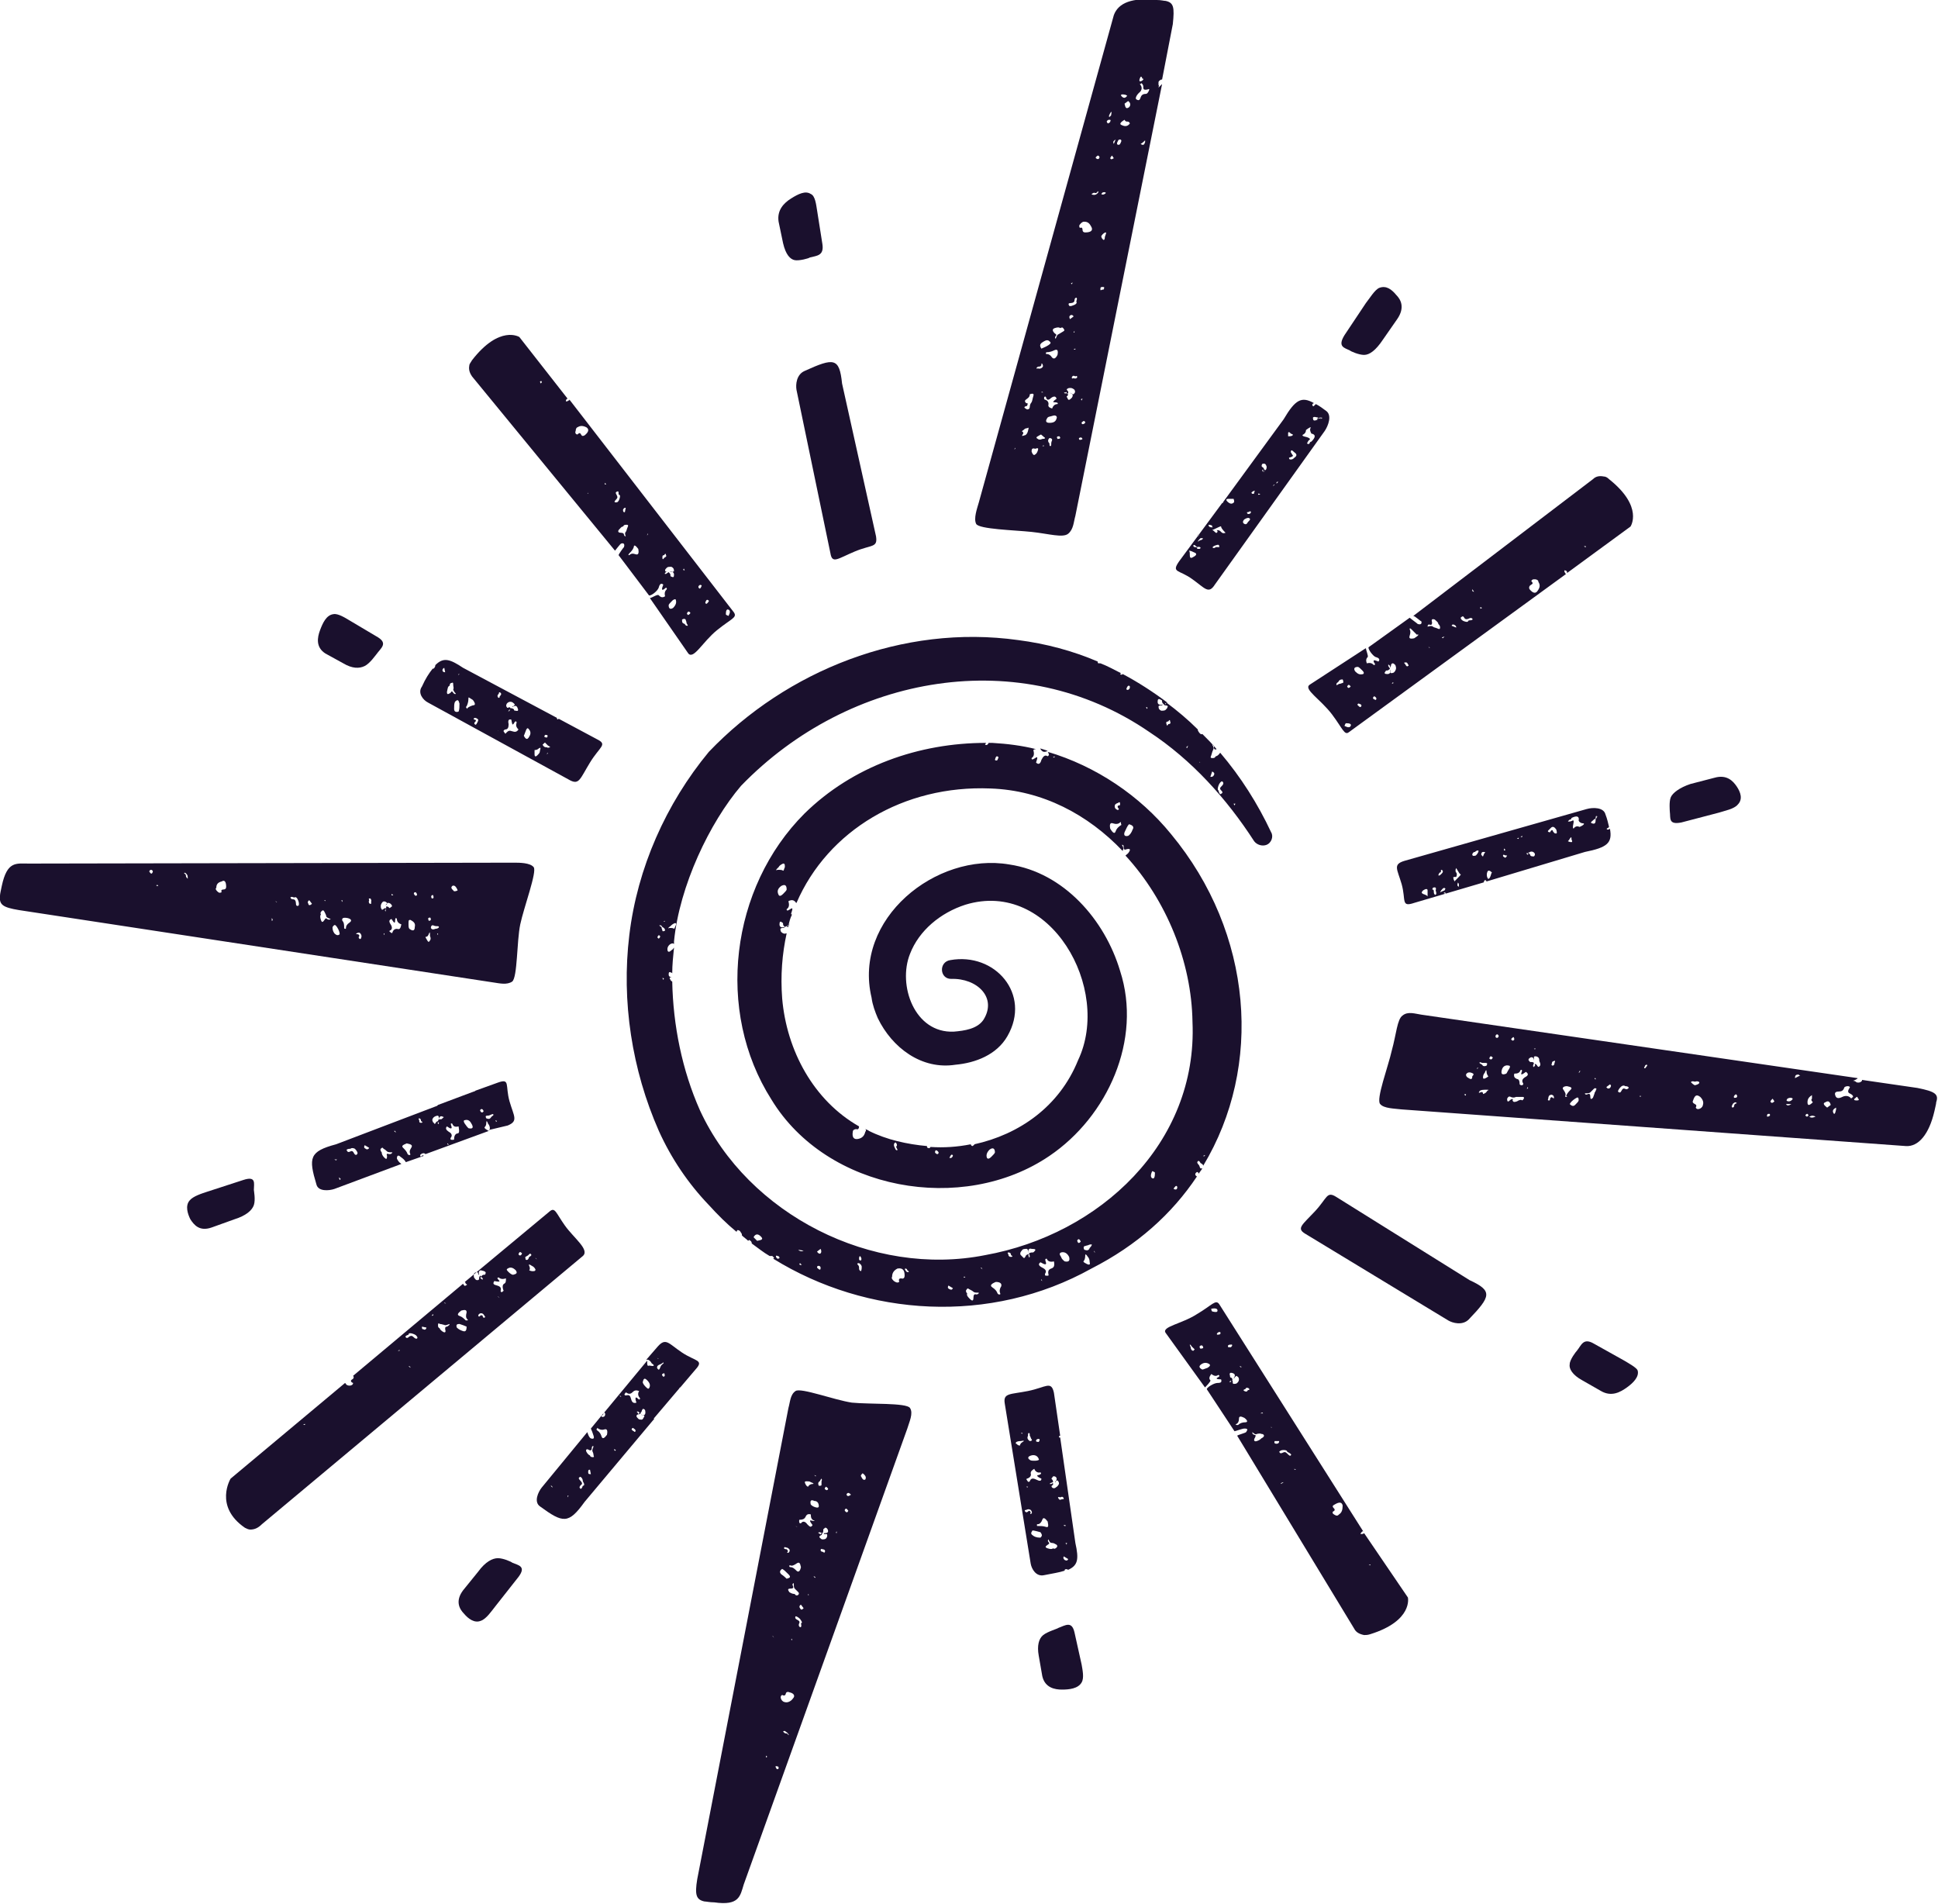 <?xml version="1.0" encoding="UTF-8"?> <!-- Generator: Adobe Illustrator 28.0.0, SVG Export Plug-In . SVG Version: 6.00 Build 0) --> <svg xmlns="http://www.w3.org/2000/svg" xmlns:xlink="http://www.w3.org/1999/xlink" id="Laag_1" x="0px" y="0px" viewBox="0 0 216.8 213" style="enable-background:new 0 0 216.8 213;" xml:space="preserve"> <style type="text/css"> .st0{fill:#1A102D;} </style> <path class="st0" d="M115.4,59.5c1.9,0.2,3.5,0.7,4.1,0.2s0.6-1.3,0.8-2l9.7-48.3c0,0-0.1,0.1-0.1,0.1c-0.1,0.1-0.2,0.2-0.3,0.3 c0-0.1,0.1-0.2,0-0.3c0,0,0-0.1,0-0.3c0-0.1,0.1-0.2,0.3-0.3c0.1,0,0.1,0,0.1,0l1.2-6.2c0.2-1.9,0.1-2.4-0.8-2.6 c-0.2,0-0.5-0.1-1-0.1c-2.7-0.3-4.3,0.3-4.8,1.7l-15.1,54.5c-0.2,0.7-0.6,1.8-0.3,2.4S113.5,59.3,115.4,59.5L115.4,59.5z M127.5,8.8 c0.1-0.3,0.2-0.3,0.3,0c0.1,0,0.1,0,0.1,0.1L127.8,9C127.5,9.2,127.4,9.1,127.5,8.8z M127.4,10.4c0.4-0.3,0.4-0.7,0.1-1 c0.1,0,0.1,0,0.2-0.1c0.2,0.2,0.2,0.3,0.2,0.5c0,0.2,0.1,0.3,0.5,0.2c0.2-0.1,0.2,0,0.1,0.2c-0.1,0.2-0.2,0.3-0.3,0.3 c-0.3,0-0.5,0.1-0.6,0.4c-0.1,0.3-0.2,0.4-0.5,0.2C127,11,127.1,10.7,127.4,10.4z M128.1,15.7c0,0.1,0,0.2,0,0.2 c-0.1,0.3-0.2,0.4-0.5,0.2C127.8,16,128,15.8,128.1,15.7L128.1,15.7z M118.3,49.1c-0.1-0.2-0.1-0.3,0.2-0.3 C118.7,49,118.6,49.1,118.3,49.1z M118.2,46.8c-0.1,0.4-0.4,0.5-0.8,0.5s-0.5-0.2-0.2-0.6c0.1-0.1,0.3-0.1,0.6-0.2 S118.3,46.6,118.2,46.8L118.2,46.8z M119.4,44.5c-0.1-0.1-0.1-0.2,0-0.2c0.1-0.1,0.1-0.2,0-0.3h-0.3c-0.1-0.1-0.1-0.1,0-0.1 s0.2,0,0.2-0.1l0,0.1c0.1,0.1,0.1,0.1,0.2,0.1l0-0.2c-0.2-0.2-0.2-0.3-0.1-0.3c0.1-0.1,0.2-0.1,0.4-0.1c0.1,0,0.3,0.1,0.4,0.2 c0.1,0.2,0.1,0.3-0.1,0.5c-0.1,0-0.2,0-0.3-0.1s-0.1-0.1-0.1-0.1c0.3,0.2,0.4,0.3,0.2,0.6C119.6,44.8,119.5,44.8,119.4,44.5 L119.4,44.5z M120.8,49.2c-0.1,0-0.1-0.1-0.1-0.2c0.2-0.1,0.3-0.1,0.4,0.1C121,49.2,120.9,49.2,120.8,49.2L120.8,49.2z M121,47.3 c0-0.1,0.1-0.1,0.2-0.2c0.1,0,0.2,0,0.2,0.2C121.2,47.5,121,47.5,121,47.3L121,47.3z M120.1,37.2l0.1-0.2c0,0.1,0,0.1,0,0.1 c0,0,0,0,0,0.1H120.1L120.1,37.2z M123.6,26.5c0,0.3-0.1,0.4-0.2,0.3c-0.1-0.1-0.2-0.2-0.2-0.4c0.2-0.3,0.4-0.4,0.5-0.4 S123.7,26.2,123.6,26.5L123.6,26.5z M124.6,16.1c-0.1-0.2-0.1-0.3,0.2-0.5L124.6,16.1z M126.3,12c-0.3,0.2-0.4,0.1-0.5-0.4l0.4-0.3 C126.5,11.5,126.5,11.8,126.3,12L126.3,12z M125.9,10.6l0.2,0.1c-0.2,0.3-0.4,0.3-0.6,0.1S125.4,10.5,125.9,10.6L125.9,10.6z M125.8,13.4c0.1,0.2,0.2,0.2,0.3,0.2c0.1,0,0.2,0,0.3,0.2c-0.2,0.3-0.5,0.4-0.9,0.2C125.2,13.9,125.3,13.7,125.8,13.4z M125.3,15.6 c0.1,0,0.2,0.1,0.1,0.3c-0.1,0.2-0.1,0.3-0.3,0.3c-0.1,0-0.2-0.1-0.1-0.3S125.1,15.6,125.3,15.6z M124.3,12.5c0.1,0.1,0,0.2,0,0.4 l-0.2,0.2C124,13,124.1,12.8,124.3,12.5L124.3,12.5z M124.1,13.4c0.1,0,0.2,0,0.1,0.2c0,0.1-0.1,0.1-0.2,0.2c-0.1,0-0.1,0-0.2-0.2 C123.9,13.4,124,13.4,124.1,13.4L124.1,13.4z M124.4,17.4l0.2,0.3c-0.2,0.1-0.3,0.2-0.4,0C124.2,17.7,124.2,17.6,124.4,17.4 L124.4,17.4z M122.8,17.4c0.1,0,0.2,0.1,0.2,0.2c0,0.1-0.1,0.2-0.2,0.2C122.5,17.7,122.5,17.6,122.8,17.4z M123.5,21.5 c0.1,0,0.2,0,0.2,0.1c-0.2,0.2-0.4,0.2-0.5,0.1C123.3,21.6,123.3,21.5,123.5,21.5z M122.5,21.6c0.1,0,0.2,0,0.3-0.2 c0.1,0,0.1,0.1,0,0.2c-0.1,0.1-0.2,0.2-0.4,0.2c-0.1,0-0.2,0-0.3-0.1C122.3,21.6,122.4,21.5,122.5,21.6L122.5,21.6z M123.5,32.3 c0,0.1-0.1,0.1-0.2,0.1c-0.2,0.1-0.2,0.1-0.2-0.1s0.1-0.2,0.3-0.2S123.5,32.2,123.5,32.3L123.5,32.3z M120.9,25 c0.2-0.2,0.3-0.2,0.4-0.2c0.4,0,0.6,0.2,0.8,0.6s-0.1,0.6-0.7,0.6c-0.2,0-0.3-0.1-0.3-0.3c0-0.2-0.1-0.3-0.3-0.2 C120.7,25.3,120.7,25.2,120.9,25L120.9,25z M120,31.6l-0.1,0.2l-0.1-0.1L120,31.6L120,31.6z M119.8,33.9c0.2,0,0.4-0.1,0.4-0.3 s0.1-0.3,0.2-0.3s0.1,0.2,0,0.4c0.1,0.2,0,0.3-0.2,0.4c-0.3,0.1-0.4,0.2-0.6,0.1C119.5,34,119.5,33.9,119.8,33.9L119.8,33.9z M119.7,35.3c0.1-0.1,0.3-0.1,0.4,0.1l-0.4,0.3C119.6,35.5,119.6,35.4,119.7,35.3L119.7,35.3z M120.3,39l0,0.1h-0.2 C120.1,39.1,120.2,39,120.3,39z M121.1,44.6l-0.1,0.2C120.9,44.7,120.9,44.6,121.1,44.6z M120.3,42.1c0.2-0.1,0.2,0,0.2,0.1 s-0.2,0.2-0.4,0.1c-0.2,0.1-0.2,0-0.2-0.1C120,42,120.1,42,120.3,42.1L120.3,42.1z M118,36.7c0.3-0.1,0.5-0.1,0.6,0 c0.2-0.1,0.3-0.1,0.4,0.1c0.1,0.1,0.1,0.2-0.1,0.3c-0.2,0.1-0.3,0.2-0.5,0.3c-0.1,0-0.2,0.2-0.3,0.5c-0.1-0.1-0.1-0.2,0-0.3 c0.1-0.1,0.1-0.2-0.1-0.3C117.7,37,117.7,36.8,118,36.7L118,36.7z M118.3,39.7c-0.2,0.4-0.4,0.5-0.6,0.3c-0.2-0.3-0.4-0.4-0.6-0.4 c-0.1,0-0.1,0-0.1-0.1s0.1-0.1,0.1-0.1c0.3,0,0.6-0.1,0.8-0.2C118.3,39,118.4,39.2,118.3,39.7L118.3,39.7z M116.6,38.3 c0.3-0.2,0.5-0.3,0.7-0.2c0.3,0.2,0.3,0.3,0,0.5c-0.3,0.2-0.6,0.3-0.8,0.4C116.3,38.7,116.3,38.5,116.6,38.3z M117.6,44.5 c0.3-0.2,0.5-0.2,0.6,0.1c-0.4,0.3-0.5,0.4-0.2,0.4c0.3,0,0.4,0.1,0.3,0.2c-0.3,0-0.5,0.2-0.6,0.5c-0.3-0.1-0.5-0.2-0.4-0.5 c0-0.2-0.1-0.4-0.4-0.5c-0.1,0-0.1-0.1-0.1-0.2c0-0.1,0.1-0.2,0.2-0.1C117.1,44.8,117.3,44.8,117.6,44.5z M116,41.1 c0.1-0.1,0.2-0.1,0.3-0.1c0.1,0,0.2-0.1,0.2-0.2s0-0.2,0.1-0.1c0.1,0.2,0.1,0.3,0,0.4s-0.3,0.2-0.5,0.1 C116,41.3,115.9,41.2,116,41.1L116,41.1z M116.7,43.9h-0.2C116.5,43.8,116.6,43.8,116.7,43.9z M117.4,49c0.2,0,0.3,0.1,0.3,0.2 s-0.1,0.2-0.1,0.4c0,0.2,0,0.3-0.1,0.3c-0.1,0-0.1-0.1-0.1-0.3C117.2,49.4,117.2,49.2,117.4,49z M116.6,49.9c0.1-0.1,0.2-0.1,0.2,0 H116.6z M116.8,48.9c0.2,0.1,0.1,0.2-0.2,0.2c-0.2,0.1-0.4,0.1-0.5,0c-0.2-0.1-0.2-0.2,0-0.3c0.2-0.1,0.3-0.2,0.4-0.2 C116.4,48.6,116.6,48.7,116.8,48.9L116.8,48.9z M114.8,45.1c-0.2-0.2-0.2-0.3,0.1-0.5s0.3-0.4,0.3-0.5c0.3-0.1,0.5-0.1,0.4,0.2 c-0.1,0.3-0.1,0.5-0.2,0.7c-0.1,0.1-0.2,0.3-0.2,0.5c0,0.2-0.1,0.3-0.3,0.3c-0.4-0.2-0.4-0.3,0-0.4C115,45.1,115,45.1,114.8,45.1 L114.8,45.1z M115.8,50.2c0.3-0.1,0.4-0.1,0.3,0.2s-0.2,0.4-0.4,0.5c-0.1,0-0.2-0.1-0.3-0.4C115.4,50.2,115.5,50.1,115.8,50.2z M114.4,48.6c0.1-0.1,0.1-0.2,0-0.3c-0.1,0-0.1-0.1,0.1-0.2c0.1-0.1,0.2-0.2,0.4-0.2c0.2-0.1,0.2-0.1,0.1,0.3s-0.3,0.5-0.4,0.5 C114.3,48.8,114.3,48.8,114.4,48.6L114.4,48.6z M113.6,50.1l-0.1,0.2C113.5,50.2,113.5,50.1,113.6,50.1z"></path> <path class="st0" d="M57.3,109.8c0.6-0.5,0.5-4.5,0.9-6.4c0.4-1.9,1.9-5.9,1.5-6.4c-0.4-0.5-1.6-0.5-2.2-0.5L3.2,96.6 c-1.4,0-2.4-0.3-3,2.5c-0.1,0.5-0.2,0.9-0.2,1.1c-0.1,1,0.3,1.3,2.1,1.6l53.1,8.1C55.9,110,56.7,110.2,57.3,109.8L57.3,109.8z M44,100.1c-0.2,0.1-0.2,0.1-0.2-0.1L44,100.1z M38.3,100.7v0.2c-0.1-0.1-0.1-0.2-0.1-0.2L38.3,100.7z M36.3,100.7c0,0,0,0,0.1,0 v0.1l-0.2-0.1C36.2,100.8,36.3,100.8,36.3,100.7L36.3,100.7z M16.7,97.5c0-0.1,0.1-0.2,0.2-0.2c0.1,0,0.2,0.1,0.2,0.2 C17,97.8,16.9,97.8,16.7,97.5L16.7,97.5z M17.5,99.1c0-0.1,0-0.1,0.1-0.1c0.1,0,0.1,0.1,0.1,0.1L17.5,99.1L17.5,99.1z M21,98.3 c-0.1-0.1-0.2-0.2-0.2-0.3c0-0.1,0-0.2-0.2-0.3c0-0.1,0.1-0.1,0.2,0c0.1,0.1,0.2,0.2,0.2,0.4S21,98.3,21,98.3L21,98.3z M25.3,99.2 c0,0.2-0.1,0.3-0.3,0.3c-0.2,0-0.3,0.1-0.2,0.3c-0.2,0.1-0.3,0.1-0.5-0.1c-0.2-0.2-0.2-0.3-0.1-0.4c0-0.4,0.2-0.6,0.6-0.7 C25.1,98.4,25.3,98.6,25.3,99.2L25.3,99.2z M30.4,103l0-0.3c0.1,0.1,0.1,0.2,0.1,0.2C30.5,103,30.4,103,30.4,103z M30.9,100.9 l-0.1-0.1l0.2,0.1L30.9,100.9L30.9,100.9z M33.4,101.3c-0.2,0.1-0.3,0-0.3-0.3c0-0.2-0.1-0.4-0.3-0.4c-0.2,0-0.3-0.1-0.3-0.2 c0-0.1,0.2-0.1,0.4,0c0.2-0.1,0.3,0,0.4,0.2S33.5,101.1,33.4,101.3L33.4,101.3z M34.5,101.1c-0.1-0.1-0.1-0.3,0.1-0.4l0.3,0.4 C34.7,101.3,34.5,101.3,34.5,101.1L34.5,101.1z M36.6,102.8c-0.1-0.1-0.2-0.1-0.3,0.1c-0.2,0.3-0.3,0.3-0.4,0 c-0.1-0.3-0.1-0.5,0-0.6c-0.1-0.2,0-0.3,0.1-0.4c0.1-0.1,0.2-0.1,0.3,0.1c0.1,0.2,0.2,0.4,0.2,0.5s0.2,0.2,0.5,0.3 C36.9,102.9,36.7,102.9,36.6,102.8L36.6,102.8z M37.4,104.4c-0.2-0.3-0.2-0.5-0.2-0.7c0.2-0.3,0.3-0.3,0.5,0 c0.2,0.3,0.3,0.6,0.3,0.8C37.8,104.7,37.6,104.6,37.4,104.4L37.4,104.4z M39.1,103.2c-0.3,0.2-0.4,0.4-0.4,0.6c0,0.1,0,0.1-0.1,0.1 c-0.1,0-0.1-0.1-0.1-0.1c0-0.3,0-0.6-0.2-0.8c-0.1-0.3,0.1-0.4,0.6-0.3C39.3,102.8,39.4,103,39.1,103.2L39.1,103.2z M40.4,104.9 c0,0.1-0.1,0.2-0.2,0.1c-0.1-0.1-0.1-0.2,0-0.3c0-0.1-0.1-0.2-0.2-0.2c-0.2,0-0.2,0-0.1-0.1c0.2-0.1,0.3-0.1,0.4,0 C40.4,104.5,40.5,104.7,40.4,104.9L40.4,104.9z M41.5,100.9c0.1,0.2,0,0.2-0.1,0.2s-0.2-0.2-0.1-0.4c-0.1-0.2,0-0.2,0.1-0.2 S41.6,100.8,41.5,100.9z M43,104.6c-0.1-0.1-0.1-0.2,0-0.2L43,104.6L43,104.6z M43.1,102c0-0.1,0-0.2-0.1-0.2l0.1,0 c0.1-0.1,0.1-0.1,0.1-0.2l-0.2,0c-0.2,0.2-0.3,0.2-0.3,0.1c-0.1-0.1-0.1-0.2-0.1-0.4c0-0.1,0.1-0.3,0.2-0.4s0.3-0.1,0.5,0.1 c0,0.1,0,0.2-0.1,0.2c0,0-0.1,0.1-0.1,0.1c0.2-0.3,0.3-0.4,0.6-0.2c0.2,0.2,0.2,0.3,0,0.4c-0.1,0.1-0.2,0.1-0.2,0 c-0.1-0.1-0.2-0.1-0.3-0.1l0,0.3C43.1,102.1,43,102.1,43.1,102L43.1,102z M44.4,103.9c-0.2,0-0.4,0.1-0.5,0.4c0,0.1-0.1,0.1-0.2,0 s-0.2-0.1-0.1-0.2c0.3-0.1,0.3-0.4,0.1-0.7c-0.2-0.3-0.2-0.5,0.1-0.6c0.3,0.5,0.4,0.5,0.4,0.2s0.1-0.4,0.2-0.2 c0,0.3,0.2,0.5,0.5,0.6C44.8,103.9,44.7,104,44.4,103.9L44.4,103.9z M46.4,103.7c0,0.4-0.2,0.5-0.6,0.2c-0.1-0.1-0.1-0.3-0.1-0.6 s0-0.4,0.2-0.4C46.3,103.1,46.5,103.3,46.4,103.7z M46.5,100.2c-0.1,0-0.1-0.1-0.2-0.2c0-0.1,0-0.2,0.2-0.2 C46.7,100,46.7,100.2,46.5,100.2L46.5,100.2z M48.1,104.7c0.1,0.2,0.1,0.4,0,0.5c-0.1,0.2-0.2,0.2-0.3,0c-0.1-0.2-0.2-0.3-0.2-0.4 c0.2,0,0.3-0.1,0.4-0.4C48.1,104.2,48.1,104.3,48.1,104.7L48.1,104.7z M47.9,102.7c0.2-0.1,0.3-0.1,0.3,0.2 C48,103.1,47.9,103,47.9,102.7z M49,104.6c-0.1-0.1-0.1-0.2,0-0.2L49,104.6L49,104.6z M48.7,103.9c-0.2,0.1-0.4,0.1-0.5-0.1 c0-0.2,0.1-0.3,0.2-0.3c0.1,0,0.2,0.1,0.4,0.1c0.2,0,0.3,0,0.3,0.1S48.9,103.9,48.7,103.9L48.7,103.9z M48.5,100.4 c0,0.1-0.1,0.1-0.2,0.1c-0.1-0.2-0.1-0.3,0.1-0.4C48.5,100.2,48.5,100.3,48.5,100.4z M50.8,99.7c-0.3-0.3-0.4-0.4-0.2-0.6 c0.2-0.1,0.4,0,0.6,0.5C51,99.7,50.9,99.7,50.8,99.7z"></path> <path class="st0" d="M95.6,61.7c1.9-0.8,2.6-0.4,2.4-1.7l-3.8-17.1C93.9,40,93.3,40,90,41.5c-0.9,0.4-1,1.5-0.9,2.1l3.8,18.3 C93.1,63.1,93.7,62.5,95.6,61.7L95.6,61.7z"></path> <path class="st0" d="M88.9,29.1c0.5,0.1,1.6-0.2,1.7-0.3c0.8-0.2,1.6-0.2,1.4-1.5l-0.6-3.8c-0.1-0.6-0.2-1.6-0.7-1.8 c-0.6-0.4-1.4,0-2.2,0.5s-1.6,1.3-1.4,2.6l0.5,2.4C87.9,28.5,88.4,29,88.9,29.1z"></path> <path class="st0" d="M38.4,74.2c1,0.6,1.8,0.6,2.4,0.3s1.2-1.2,1.3-1.3c0.5-0.7,1.3-1.2,0.2-1.9l-3.2-1.9c-0.5-0.3-1.3-0.8-1.8-0.7 c-0.8,0.1-1.2,1-1.5,1.8c-0.3,0.8-0.5,1.9,0.6,2.6L38.4,74.2L38.4,74.2z"></path> <path class="st0" d="M63.2,137.1c-1-1.4-1.1-2.1-1.7-1.6l-9.5,7.9c0,0,0.1,0.1,0.1,0.2c0.2,0.1,0.2,0.1,0,0.2 c-0.1,0.1-0.2,0-0.3-0.2c0,0,0,0,0,0l-12.3,10.3c0.1,0.1,0.1,0.3-0.1,0.4c-0.2,0.1-0.2,0.3,0.1,0.4c0,0.2-0.2,0.3-0.4,0.3 c-0.2,0-0.4-0.1-0.4-0.2c0,0-0.1-0.1-0.1-0.1l-12.8,10.7c0,0-1.9,3.1,1.6,5.5c0.2,0.1,0.4,0.2,0.6,0.2c0.5,0,0.9-0.2,1.3-0.6 l35.9-30C66,139.8,64.2,138.5,63.2,137.1L63.2,137.1z M34,159.4c-0.1-0.1,0-0.1,0-0.1s0.1,0,0.2,0L34,159.4z M44.7,151.1l-0.2,0 l0.2-0.1L44.7,151.1z M45.9,153l-0.2-0.2c0.1,0,0.2,0.1,0.2,0.1L45.9,153z M46.3,149.6c-0.2-0.2-0.3-0.2-0.5-0.1 c-0.2,0.2-0.3,0.2-0.4,0.1c-0.1-0.1,0-0.2,0.3-0.3c0-0.2,0.2-0.2,0.5-0.1s0.4,0.2,0.5,0.4C46.7,149.8,46.5,149.8,46.3,149.6 L46.3,149.6z M47.4,148.7c-0.2,0-0.2-0.1-0.2-0.3l0.5,0.1C47.7,148.7,47.5,148.8,47.4,148.7z M48.3,147.2 C48.4,147.2,48.4,147.2,48.3,147.2c0-0.1,0.1-0.1,0.1-0.2l0.1,0.1L48.3,147.2L48.3,147.2z M50,148.4c-0.2,0-0.2,0.1-0.2,0.3 c0.1,0.3,0,0.4-0.2,0.3s-0.4-0.3-0.4-0.4c-0.2-0.1-0.2-0.2-0.2-0.4s0.1-0.2,0.2-0.1c0.2,0,0.4,0.1,0.5,0.1c0.1,0.1,0.3,0,0.6-0.1 C50.3,148.2,50.2,148.3,50,148.4L50,148.4z M49.7,145.7L49.7,145.7l0.2,0.1C49.8,145.8,49.7,145.8,49.7,145.7z M51.8,148.9 c-0.3-0.1-0.5-0.2-0.7-0.4c-0.1-0.3,0-0.4,0.3-0.4c0.3,0.1,0.6,0.2,0.8,0.3C52.2,148.8,52.1,149,51.8,148.9L51.8,148.9z M52.3,147.6 c0.1,0.1,0,0.1,0,0.1s-0.1,0-0.2,0c-0.2-0.2-0.4-0.4-0.7-0.5c-0.3-0.1-0.2-0.3,0.2-0.6c0.4-0.1,0.6-0.1,0.6,0.2 C52.1,147.2,52.1,147.4,52.3,147.6L52.3,147.6z M54.2,147.4c-0.1,0-0.2,0-0.2-0.2c-0.1-0.1-0.2-0.1-0.3,0c-0.1,0.1-0.1,0.1-0.2,0 c0-0.2,0.2-0.3,0.3-0.3c0.2,0,0.3,0.1,0.4,0.3C54.3,147.3,54.3,147.3,54.2,147.4L54.2,147.4z M54.3,142.5c0,0.1-0.1,0.1-0.2,0.1 c-0.1,0-0.2,0.1-0.3,0.2l0.2,0.2c0,0.1,0,0.2-0.1,0.1c-0.1-0.1-0.1-0.1-0.2-0.1l0.1-0.1c0-0.1,0-0.2-0.1-0.2l-0.1,0.2 c0,0.2,0,0.3-0.2,0.3s-0.2-0.1-0.3-0.2s-0.1-0.2-0.1-0.4s0.2-0.3,0.4-0.3c0.1,0.1,0.1,0.2,0.1,0.2c0,0,0,0.1,0.1,0.1 c-0.1-0.3,0-0.5,0.2-0.5C54.3,142.2,54.4,142.3,54.3,142.5L54.3,142.5z M55.7,145l0.2,0.2C55.8,145.1,55.7,145.1,55.7,145z M56.4,143.6c-0.2,0.1-0.2,0.4-0.1,0.7c0.1,0.1,0,0.1-0.1,0.2c-0.1,0.1-0.2,0-0.2-0.1c0.1-0.3,0-0.5-0.4-0.6s-0.5-0.2-0.3-0.5 c0.5,0.1,0.7,0.1,0.5-0.1c-0.2-0.2-0.2-0.3,0-0.3c0.2,0.2,0.5,0.2,0.8,0.1C56.6,143.3,56.6,143.5,56.4,143.6L56.4,143.6z M57.4,142.6c-0.1,0-0.3-0.1-0.5-0.3s-0.3-0.3-0.1-0.4c0.3-0.2,0.6-0.1,0.9,0.2C57.9,142.4,57.8,142.5,57.4,142.6z M58,140.3 c0.1-0.3,0.2-0.3,0.4-0.1C58.3,140.5,58.1,140.5,58,140.3z M58.8,140.6c0.1-0.1,0.2-0.1,0.3-0.2c0.2-0.2,0.2-0.2,0.3-0.1 c0.1,0.1,0,0.2-0.2,0.3c-0.1,0.3-0.2,0.4-0.4,0.3C58.8,140.7,58.7,140.6,58.8,140.6L58.8,140.6z M59.6,142.2c-0.2,0-0.4-0.1-0.4-0.1 c0.1-0.1,0.1-0.3,0-0.5c-0.1-0.2,0-0.2,0.3,0c0.2,0.1,0.3,0.2,0.4,0.4C59.9,142.1,59.9,142.2,59.6,142.2L59.6,142.2z M59.9,140.7 l0.2,0.2C60,140.8,59.9,140.8,59.9,140.7z"></path> <path class="st0" d="M56.8,125.9c1.2-0.5,0.7-1,0.2-2.7c-0.5-1.8,0.1-2.6-1.3-2.1l-2.5,0.9c0,0-0.1,0.1-0.2,0.1c0,0,0,0,0,0l-4,1.5 c-0.1,0.1-0.1,0.1-0.1,0.1l-11.3,4.3c-3,0.8-3.1,1.5-2.2,4.5c0.2,0.8,1.4,0.7,2,0.5l7.5-2.8c0,0,0,0,0,0c-0.3-0.2-0.4-0.4-0.5-0.6 c0-0.4,0.2-0.4,0.4-0.2c0.3,0.2,0.5,0.4,0.6,0.6l2-0.7c-0.1-0.1-0.1-0.1-0.2,0c-0.1,0.1-0.2,0.1-0.2-0.1c0.1-0.1,0.2-0.2,0.4-0.2 c0.1,0,0.2,0.1,0.2,0.1l7.1-2.6c0,0-0.1,0-0.2-0.1c-0.2-0.1-0.3-0.2-0.3-0.3c0.1-0.1,0.2-0.2,0.2-0.5s0.1-0.2,0.2,0.1 c0.1,0.1,0.2,0.3,0.2,0.5c0,0.1,0,0.1-0.1,0.2L56.8,125.9L56.8,125.9z M37.7,129.7l-0.1,0.1l-0.2-0.1L37.7,129.7L37.7,129.7z M38,132l-0.1-0.3c0.1,0.1,0.2,0.1,0.2,0.2L38,132z M39.6,129c-0.1-0.2-0.2-0.3-0.4-0.2c-0.2,0.1-0.3,0.1-0.4-0.1 c-0.1-0.1,0.1-0.2,0.4-0.2c0.1-0.1,0.3-0.1,0.5,0c0.2,0.2,0.3,0.4,0.3,0.5C39.9,129.3,39.7,129.2,39.6,129L39.6,129z M40.9,128.5 c-0.2-0.1-0.2-0.2-0.1-0.4l0.5,0.3C41.2,128.6,41,128.6,40.9,128.5z M42.4,127.4C42.4,127.4,42.4,127.3,42.4,127.4l0.1,0L42.4,127.4 C42.3,127.5,42.4,127.4,42.4,127.4L42.4,127.4z M43.5,129.1c-0.2-0.1-0.3,0-0.2,0.2c0,0.4-0.1,0.4-0.3,0.2s-0.3-0.4-0.3-0.6 c-0.1-0.1-0.2-0.3-0.1-0.4c0.1-0.1,0.2-0.2,0.3,0c0.2,0.1,0.3,0.2,0.4,0.3s0.3,0.1,0.6,0.1C43.8,129.1,43.7,129.1,43.5,129.1z M44.1,126.5h0.1l0.1,0.2C44.2,126.6,44.1,126.6,44.1,126.5z M46,128.4c-0.2,0.3-0.2,0.5-0.1,0.7c0,0.1,0,0.1-0.1,0.1 s-0.1,0-0.2-0.1c-0.1-0.3-0.3-0.5-0.5-0.7c-0.2-0.2-0.1-0.3,0.4-0.5C46,128,46.2,128.1,46,128.4L46,128.4z M47.1,125.6 c-0.2,0-0.2-0.1-0.2-0.3c-0.1-0.1-0.1-0.2,0-0.2s0.2,0.1,0.2,0.3C47.3,125.5,47.3,125.6,47.1,125.6L47.1,125.6z M50.1,127.9l0.1,0.2 C50,128,50,127.9,50.1,127.9z M49.5,125.1c-0.1,0.1-0.1,0.1-0.2,0.1s-0.2,0-0.3,0.1l0.1,0.3c0,0.1-0.1,0.2-0.1,0.1 c0-0.1-0.1-0.1-0.2-0.1H49c0.1-0.1,0.1-0.2,0-0.2l-0.2,0.1c-0.1,0.2-0.2,0.3-0.2,0.2s-0.2-0.1-0.2-0.3c-0.1-0.1,0-0.3,0.1-0.4 c0.1-0.1,0.3-0.2,0.5-0.2c0.1,0.1,0.1,0.2,0.1,0.3s0,0.1,0,0.2c0-0.4,0.2-0.5,0.4-0.4S49.7,124.9,49.5,125.1L49.5,125.1z M51.1,126.8c-0.2,0.1-0.3,0.3-0.3,0.6c0,0.1,0,0.1-0.2,0.1s-0.2,0-0.2-0.2c0.2-0.2,0.2-0.5-0.2-0.7c-0.3-0.2-0.4-0.4-0.2-0.6 c0.4,0.3,0.6,0.3,0.5,0s-0.1-0.4,0.1-0.3c0.1,0.3,0.3,0.4,0.7,0.3C51.4,126.6,51.4,126.8,51.1,126.8L51.1,126.8z M52.4,126.2 c-0.1-0.1-0.2-0.2-0.4-0.5s-0.1-0.4,0-0.4c0.4-0.1,0.6,0.1,0.8,0.5S52.8,126.3,52.4,126.2z M53.7,124.2c0.1-0.2,0.3-0.2,0.4,0.1 C54,124.5,53.8,124.5,53.7,124.2z M55.5,125.3l0.1,0.2C55.4,125.4,55.4,125.4,55.5,125.3z M54.4,125.1c-0.1-0.2-0.1-0.3,0.1-0.3 c0.1,0,0.2,0,0.4-0.1c0.2-0.1,0.3-0.1,0.3,0c0,0.1-0.1,0.1-0.2,0.2C54.8,125.2,54.7,125.2,54.4,125.1z"></path> <path class="st0" d="M27.2,132l-4,1.3c-0.6,0.2-1.6,0.5-2,1c-0.5,0.6-0.2,1.5,0.1,2.1c0.4,0.6,1,1.4,2.4,0.9l2.5-0.9 c1.3-0.4,2-1,2.2-1.6c0.2-0.6,0-1.6,0-1.7C28.4,132.4,28.7,131.5,27.2,132z"></path> <path class="st0" d="M151,39.2c0.1,0.1,1,0.5,1.6,0.5c0.6,0,1.3-0.5,2.1-1.7l1.6-2.3c0.9-1.3,0.4-2.2-0.1-2.7 c-0.5-0.6-1.1-1.1-1.9-0.8c-0.5,0.2-1.1,1.2-1.5,1.7l-2.4,3.6C149.6,38.8,150.4,38.9,151,39.2L151,39.2z"></path> <path class="st0" d="M136.7,56.3C136.7,56.3,136.6,56.3,136.7,56.3l-4.8,6.5c-0.9,1.3,0,0.9,1.5,2c1.4,1,1.8,1.7,2.5,0.6l12.3-17.2 c0.4-0.6,0.8-1.7,0.2-2.2c-0.4-0.3-0.8-0.6-1.2-0.8c0,0-0.1,0.1-0.1,0.1c-0.2,0.2-0.2,0.2-0.3,0c0-0.1,0.1-0.2,0.2-0.2 c-1.4-0.8-2.1-0.4-3.4,1.8l-6.8,9.3C136.9,56.1,136.9,56.2,136.7,56.3z M134.1,59.8c0.1,0,0,0.1-0.1,0.2 C134,59.9,134,59.8,134.1,59.8z M133.5,62.3c-0.3,0.2-0.4,0.1-0.4-0.2c0-0.3,0-0.4-0.1-0.5c0.2,0,0.4,0.1,0.6,0.2 C133.9,61.9,133.9,62.1,133.5,62.3L133.5,62.3z M134.2,61.4c-0.2,0-0.3,0-0.3,0c0.1-0.1,0-0.2-0.2-0.2c-0.2,0-0.2-0.1-0.2-0.2 c0.1-0.1,0.2,0,0.4,0.2C134.3,61.1,134.4,61.3,134.2,61.4L134.2,61.4z M134.4,60.4c-0.1,0-0.3,0.1-0.4,0.2c0-0.1,0.1-0.2,0.3-0.4 l0.2,0C134.6,60.2,134.6,60.3,134.4,60.4L134.4,60.4z M135.2,58.7c0.1,0,0.2,0,0.4,0.1c0,0.1,0,0.2,0.1,0.2 C135.3,59,135.2,58.9,135.2,58.7z M136.4,61.2c-0.2,0-0.3,0-0.4,0c-0.1,0.1-0.1,0.1-0.3,0.1c-0.1-0.1,0-0.2,0.3-0.3 C136.3,60.9,136.4,60.9,136.4,61.2z M136.6,59.5c-0.1-0.1-0.2-0.2-0.4-0.2c-0.1,0.1-0.1,0.1,0,0.1c0,0,0,0.1,0,0.1 c-0.1,0.1-0.1,0.2-0.3,0c-0.1-0.1-0.2-0.2-0.3-0.2c0.7-0.3,1-0.5,1-0.4c0,0.1,0.1,0.3,0.5,0.7C136.8,59.7,136.7,59.6,136.6,59.5 L136.6,59.5z M141.3,52.8c0,0-0.1-0.1-0.1-0.2l0.1-0.1C141.3,52.8,141.3,52.9,141.3,52.8z M141.4,52.8v-0.1 C141.5,52.7,141.5,52.7,141.4,52.8z M147.4,46.7c0.1,0,0.1,0.1,0,0.1l-0.1,0.1c0.1,0,0.2,0,0.3-0.1c-0.2,0-0.1-0.1,0.3-0.1 c-0.1,0.1-0.1,0.1-0.3,0.1c0.2-0.1,0.3-0.1,0.3,0c0,0-0.1,0.1-0.3,0c-0.4,0.3-0.7,0.3-0.7,0.1C146.8,46.6,147,46.6,147.4,46.7 L147.4,46.7z M145.8,48.6c0.2-0.1,0.3-0.3,0.3-0.5c0.4-0.3,0.6-0.4,0.5-0.2c-0.1,0.2,0,0.4,0.1,0.6c0.5,0.1,0.5,0.4,0,0.9 c-0.1,0-0.2,0.1-0.2,0.2c-0.1,0.1-0.1,0.1-0.3,0c0.1-0.1,0.1-0.3,0.3-0.4c0.1-0.1,0-0.2-0.3-0.3C145.7,48.8,145.6,48.7,145.8,48.6 L145.8,48.6z M144.1,48.4c0.1-0.1,0.1-0.1,0.3,0.1c0.2,0.1,0.3,0.1,0.2,0.2s-0.3,0.1-0.5,0.1C144.1,48.7,144.1,48.5,144.1,48.4 L144.1,48.4z M144.6,50.9c-0.1-0.1-0.1-0.2-0.2-0.3c0-0.3,0.1-0.3,0.4,0c0.3,0.2,0.3,0.4,0,0.6c-0.1,0.1-0.2,0.2-0.4,0.2 c-0.1,0-0.2,0-0.2-0.2C144.6,51.1,144.7,51,144.6,50.9L144.6,50.9z M143,53.9l-0.2,0.2C142.8,53.9,142.8,53.9,143,53.9z M142.6,54.2 l-0.2,0.2C142.5,54.2,142.5,54.2,142.6,54.2z M141.2,51.9c0.3-0.1,0.4,0,0.5,0.3c0,0.3-0.1,0.4-0.2,0.4c-0.1-0.1-0.1-0.2-0.2-0.3 C141.1,52.2,141.1,52.1,141.2,51.9z M140.8,55.2l0.2,0.1C140.7,55.4,140.7,55.3,140.8,55.2z M140.4,54.9c-0.1,0.1-0.1,0.2-0.1,0.3 c-0.2,0.1-0.3,0-0.3-0.1C140.1,55,140.2,54.9,140.4,54.9L140.4,54.9z M139.8,57.2c0.1,0,0.2,0,0.1,0.2c-0.1,0.1-0.2,0.1-0.3,0.1 c-0.1-0.1-0.1-0.1-0.1-0.2C139.5,57.3,139.7,57.3,139.8,57.2L139.8,57.2z M139.2,58.1c0.3-0.2,0.5-0.2,0.6-0.1 c0.1,0.1,0,0.2-0.2,0.4c-0.1,0.2-0.2,0.3-0.4,0.2C139,58.5,139,58.3,139.2,58.1L139.2,58.1z M137.4,55.8c0.3,0,0.4,0,0.6,0 c0.1,0.3,0.1,0.4-0.1,0.5s-0.4,0-0.6-0.2C137.1,55.9,137.2,55.8,137.4,55.8L137.4,55.8z"></path> <path class="st0" d="M68.8,61.6c0.1-0.1,0.6-0.8,0.7-0.8c0.3-0.1,0.4,0.1,0.3,0.4c-0.1,0.1-0.6,0.8-0.6,0.9l3.4,4.5 c0.2,0.1,1-0.5,1.1-0.9c0.1-0.4,0.3-0.5,0.5-0.3c-0.2,0.5-0.2,0.7,0.1,0.5c0.2-0.2,0.3-0.2,0.3,0c-0.2,0.2-0.3,0.4-0.2,0.8 c-0.3,0.2-0.5,0.1-0.7-0.1c-0.1-0.2-0.8,0.3-1,0.3l4.3,6.2c0.6,0.7,1.6-1.3,3.2-2.6c1.6-1.3,2.3-1.4,1.9-2L63.7,44.7 c0,0,0,0.1-0.1,0.1c-0.1,0.1-0.2,0.1-0.3,0.1c0-0.2,0.1-0.3,0.2-0.3c0,0,0,0,0,0l-5.4-6.9c0,0-2.2-1.4-5.3,2.6 c-0.1,0.2-0.3,0.4-0.3,0.6c-0.1,0.5,0.1,0.9,0.3,1.2L68.8,61.6L68.8,61.6z M81.5,68.2c0.2,0.1,0.2,0.3,0,0.7 c-0.2-0.1-0.3-0.1-0.3-0.2C81.2,68.3,81.3,68.1,81.5,68.2L81.5,68.2z M75.3,68c-0.3,0.2-0.5,0.1-0.5-0.3c0-0.1,0.2-0.3,0.4-0.5 c0.2-0.2,0.4-0.2,0.4-0.1C75.7,67.4,75.6,67.7,75.3,68z M79.3,67.2c0,0.1-0.1,0.2-0.2,0.3c-0.1,0.1-0.2,0-0.2-0.1 C79,67.1,79.1,67,79.3,67.2L79.3,67.2z M78.2,65.5c0.1-0.1,0.2-0.1,0.3,0c-0.1,0.3-0.2,0.4-0.3,0.3C78.1,65.7,78.1,65.6,78.2,65.5 L78.2,65.5z M76.5,63.6l0.1,0.2C76.4,63.8,76.4,63.7,76.5,63.6z M77,68.4c0.3,0.1,0.3,0.2,0,0.4C76.8,68.7,76.8,68.6,77,68.4z M76.7,69.3c0,0.1,0.1,0.2,0.1,0.4c0.1,0.2,0.2,0.3,0.1,0.3s-0.2,0-0.3-0.2c-0.3-0.1-0.3-0.2-0.3-0.5C76.5,69.2,76.6,69.2,76.7,69.3 L76.7,69.3z M75.1,63.4c0.2,0.1,0.3,0.2,0.3,0.5C75.2,64,75.2,64,75.1,64c0,0-0.1,0-0.2,0c0.3-0.1,0.5,0,0.5,0.3 c0,0.3-0.1,0.3-0.3,0.2c-0.1,0-0.1-0.1-0.1-0.2c0-0.1-0.1-0.2-0.2-0.3l-0.3,0.2c-0.1,0-0.2,0-0.1-0.1c0.1-0.1,0.1-0.1,0.1-0.2l0,0.1 c0.1,0,0.2,0,0.2,0L74.7,64c-0.2,0-0.3-0.1-0.3-0.2c0-0.1,0.1-0.2,0.2-0.3C74.7,63.4,74.9,63.4,75.1,63.4L75.1,63.4z M74.3,62.1 c0.1-0.2,0.2-0.2,0.2,0c0.1,0.1,0,0.2-0.2,0.3c-0.1,0.2-0.2,0.2-0.2,0C74.1,62.2,74.1,62.1,74.3,62.1L74.3,62.1z M72.5,59.7 L72.5,59.7l-0.1,0.2C72.4,59.8,72.4,59.7,72.5,59.7L72.5,59.7z M71.2,58.2C71.2,58.2,71.2,58.2,71.2,58.2l0,0.1L71.2,58.2 C71.1,58.2,71.1,58.2,71.2,58.2L71.2,58.2z M71.4,61.4c0.1,0.5,0,0.7-0.3,0.6c-0.3-0.1-0.5-0.1-0.7,0.1c-0.1,0-0.1,0-0.1,0 s0-0.1,0.1-0.2c0.2-0.2,0.4-0.4,0.5-0.7C70.9,60.9,71.1,61,71.4,61.4z M69.7,57c0.1-0.2,0.2-0.2,0.3-0.2l-0.1,0.5 C69.7,57.3,69.7,57.2,69.7,57L69.7,57z M68.9,55.9c0.2-0.2,0.2-0.3,0.1-0.5c-0.1-0.2-0.2-0.3,0-0.4s0.2,0,0.2,0.3 c0.2,0.1,0.2,0.2,0.1,0.5c-0.1,0.3-0.2,0.4-0.4,0.4C68.7,56.2,68.7,56.1,68.9,55.9z M69.2,59.3c0.2-0.2,0.3-0.4,0.5-0.4 c0.1-0.2,0.2-0.2,0.4-0.2c0.2,0,0.2,0.1,0.1,0.3c-0.1,0.2-0.1,0.4-0.2,0.5S69.9,59.7,70,60c-0.1,0-0.2-0.1-0.2-0.2s-0.1-0.2-0.3-0.2 C69.2,59.6,69.1,59.5,69.2,59.3L69.2,59.3z M67.7,54l0.1,0.2l-0.1,0C67.6,54.2,67.7,54,67.7,54z M65.8,55.2l-0.1,0l0.3-0.2 C65.9,55,65.8,55.1,65.8,55.2z M64.4,48.2c0-0.2,0.1-0.4,0.2-0.4c0.3-0.2,0.6-0.2,1,0c0.3,0.2,0.3,0.5-0.2,0.9 c-0.2,0.1-0.3,0.1-0.4-0.1c-0.1-0.2-0.2-0.2-0.4,0C64.4,48.6,64.3,48.4,64.4,48.2L64.4,48.2z M60.6,42.7c0,0.1,0,0.1-0.1,0.2 l-0.1-0.2C60.5,42.6,60.6,42.6,60.6,42.7z"></path> <path class="st0" d="M159,69.5c0.1,0.3-0.1,0.4-0.4,0.3c-0.1-0.1-0.8-0.6-0.9-0.7l-4.6,3.3c-0.1,0.2,0.5,1,0.8,1.1 c0.4,0.1,0.5,0.3,0.3,0.5c-0.5-0.2-0.6-0.2-0.5,0.1c0.2,0.2,0.1,0.3,0,0.3c-0.2-0.2-0.4-0.3-0.8-0.2c-0.1-0.3-0.1-0.5,0.1-0.7 c0.1-0.1-0.2-0.8-0.2-1l-6.3,4.1c-0.7,0.5,1.2,1.6,2.5,3.3c1.2,1.6,1.4,2.4,1.9,2l24.3-17.7c0,0-0.1,0-0.1-0.1 c-0.1-0.1-0.1-0.2-0.1-0.3c0.2,0,0.3,0.1,0.3,0.2c0,0,0,0,0,0.1l7.1-5.2c0,0,1.5-2.2-2.4-5.3c-0.2-0.2-0.4-0.3-0.6-0.3 c-0.5-0.1-0.9,0-1.2,0.3l-20.1,15.3C158.3,68.9,158.9,69.5,159,69.5L159,69.5z M151.1,81.2c-0.1,0.2-0.3,0.2-0.7,0 c0.1-0.2,0.1-0.3,0.2-0.3C151,80.9,151.2,81,151.1,81.2L151.1,81.2z M150.2,76.4c-0.1,0-0.2,0.1-0.4,0.1c-0.2,0.1-0.3,0.2-0.3,0.1 c0-0.1,0-0.2,0.2-0.3c0.1-0.2,0.2-0.3,0.5-0.3C150.3,76.2,150.3,76.4,150.2,76.4L150.2,76.4z M150.7,76.8c0.1-0.2,0.2-0.3,0.4,0 C150.9,77,150.8,77,150.7,76.8z M152.2,79.1c-0.1,0-0.2-0.1-0.3-0.2c-0.1-0.1,0-0.2,0.1-0.2C152.3,78.8,152.4,78.9,152.2,79.1z M152.5,75.4c-0.4,0.1-0.6,0-0.9-0.3c-0.2-0.3-0.1-0.5,0.3-0.5c0.1,0,0.3,0.2,0.5,0.4C152.6,75.2,152.6,75.3,152.5,75.4L152.5,75.4z M153.9,78.3c-0.3-0.1-0.4-0.2-0.2-0.4c0.1,0,0.1,0,0.2,0.1S154,78.2,153.9,78.3L153.9,78.3z M155.7,76.5c0.1-0.2,0.1-0.2,0.2-0.1 L155.7,76.5z M156.1,75c-0.1,0.2-0.2,0.3-0.5,0.3c-0.1-0.1-0.1-0.2-0.1-0.2c0,0,0-0.1,0-0.2c0.1,0.3,0,0.5-0.3,0.5 c-0.3,0-0.4-0.1-0.2-0.3c0-0.1,0.1-0.1,0.2-0.1s0.2-0.1,0.3-0.2l-0.2-0.3c0-0.2,0-0.2,0.1-0.1c0.1,0.1,0.1,0.1,0.2,0.1l-0.1,0 c0,0.1,0,0.2,0,0.2l0.1-0.2c0-0.2,0.1-0.3,0.2-0.3c0.1,0,0.2,0.1,0.3,0.2C156.2,74.7,156.2,74.8,156.1,75L156.1,75z M157.5,74.5 c-0.1,0.1-0.2,0-0.3-0.2c-0.1-0.1-0.2-0.2,0-0.2s0.2,0,0.3,0.2C157.6,74.4,157.6,74.5,157.5,74.5z M158.2,71.4 c-0.5,0.1-0.6,0-0.5-0.3c0.1-0.3,0.1-0.5,0-0.7c0-0.1,0-0.1,0-0.1c0.1,0,0.1,0,0.2,0.1c0.2,0.2,0.4,0.4,0.6,0.6 C158.8,70.9,158.7,71.1,158.2,71.4L158.2,71.4z M177.4,61.1c0,0.1,0,0.1,0,0.1c-0.1,0-0.1,0-0.2-0.1L177.4,61.1L177.4,61.1z M171.3,65.4c0.2-0.1,0.2-0.2,0-0.4c0.1-0.2,0.2-0.2,0.4-0.2c0.2,0,0.4,0.1,0.4,0.3c0.2,0.3,0.2,0.6-0.1,1c-0.2,0.3-0.5,0.3-0.9-0.2 C171,65.7,171.1,65.5,171.3,65.4z M165.6,67.9l0.2,0.1l-0.2,0.1L165.6,67.9L165.6,67.9z M164.7,65.9l0.2,0.3c-0.1,0-0.2-0.1-0.2-0.1 L164.7,65.9L164.7,65.9z M163.8,69.1c0.1,0.2,0.3,0.2,0.5,0.1c0.2-0.1,0.3-0.1,0.4,0s0,0.2-0.4,0.2c-0.1,0.2-0.2,0.2-0.5,0.1 c-0.3-0.1-0.4-0.3-0.4-0.4C163.6,68.9,163.7,68.9,163.8,69.1L163.8,69.1z M162.7,69.9c0.2,0.1,0.2,0.2,0.2,0.3l-0.5-0.2 C162.4,69.9,162.5,69.8,162.7,69.9L162.7,69.9z M161.6,71.2C161.5,71.2,161.5,71.2,161.6,71.2c-0.1,0.1-0.1,0.1-0.2,0.2l-0.1-0.1 L161.6,71.2L161.6,71.2z M160,69.9c0.2,0,0.2-0.1,0.2-0.3c-0.1-0.3,0-0.4,0.3-0.3c0.2,0.2,0.4,0.3,0.4,0.5c0.1,0.1,0.2,0.2,0.2,0.4 c0,0.2-0.1,0.2-0.3,0.1c-0.2-0.1-0.4-0.1-0.5-0.2c-0.1-0.1-0.3-0.1-0.6,0C159.7,69.9,159.8,69.8,160,69.9L160,69.9z M160,72.5 l-0.1,0l-0.1-0.2C159.9,72.4,159.9,72.5,160,72.5z"></path> <path class="st0" d="M47.9,78.6l15.9,8.7c1,0.5,1.1-0.2,2.2-2c1.1-1.8,2-2,0.8-2.6l-4.3-2.3l0,0c-0.1,0.1-0.1,0.1-0.2,0 c0-0.1,0-0.1,0-0.1l-10.5-5.6c-1.5-1-2.2-1.2-3.1-0.3c0,0.2-0.1,0.3-0.2,0.4c-0.1,0-0.1,0-0.1,0c-0.4,0.5-0.8,1.1-1.2,2 C46.7,77.5,47.3,78.3,47.9,78.6L47.9,78.6z M53.3,81c-0.1,0.1-0.1,0.1-0.2,0s0-0.2,0.1-0.3c0.1-0.1,0-0.2-0.1-0.2s-0.2-0.1,0-0.2 c0.2,0,0.3,0.1,0.4,0.2C53.5,80.7,53.4,80.8,53.3,81L53.3,81z M61.2,84.4c0-0.1,0-0.2,0.1-0.2L61.2,84.4z M61,82.2 c0.3,0,0.3,0.1,0.2,0.3C60.9,82.5,60.8,82.4,61,82.2z M61,83.1c0.1,0.1,0.2,0.2,0.3,0.3c0.2,0.1,0.3,0.2,0.2,0.2s-0.2,0.1-0.3,0 c-0.3,0-0.4-0.1-0.5-0.3C60.9,83.1,61,83,61,83.1L61,83.1z M59.8,83.9c0.1,0,0.3,0,0.5-0.2c0.2-0.1,0.2-0.1,0.1,0.3 c0,0.2-0.1,0.3-0.3,0.5s-0.3,0.1-0.3-0.1C59.8,84.1,59.8,84,59.8,83.9L59.8,83.9z M58.8,81.8c0.1-0.3,0.2-0.4,0.3-0.3 c0.3,0.3,0.3,0.6,0.1,0.9c-0.2,0.4-0.4,0.3-0.6-0.1C58.6,82.3,58.7,82.1,58.8,81.8z M56.7,78.7c0.1-0.1,0.2-0.2,0.4-0.2 c0.2,0,0.3,0.1,0.5,0.3c-0.1,0.1-0.1,0.2-0.2,0.2c0,0-0.1,0-0.1,0.1c0.3-0.2,0.5-0.2,0.6,0.1c0.1,0.2,0.1,0.4-0.2,0.3 c-0.1,0-0.2,0-0.2-0.1c0-0.1-0.1-0.1-0.3-0.2L57,79.5c-0.1,0.1-0.2,0.1-0.1,0s0.1-0.2,0-0.2l0.1,0.1c0.1,0,0.2-0.1,0.2-0.1L57,79.1 c-0.2,0.1-0.3,0.1-0.3,0C56.6,79,56.6,78.9,56.7,78.7L56.7,78.7z M55.8,77.6c0-0.2,0.1-0.2,0.2-0.1c0.1,0.1,0.1,0.2-0.1,0.4 c0,0.2-0.1,0.2-0.2,0.1C55.6,77.8,55.7,77.7,55.8,77.6z M56.5,81.6c0.3,0,0.4-0.2,0.4-0.6c-0.1-0.4,0-0.6,0.3-0.5 c0.1,0.5,0.1,0.7,0.3,0.4c0.1-0.2,0.2-0.3,0.3-0.1c-0.1,0.3-0.1,0.5,0.2,0.8c-0.2,0.3-0.4,0.3-0.7,0.2s-0.4-0.1-0.7,0.2 c0,0.1-0.1,0.1-0.2-0.1C56.3,81.8,56.3,81.7,56.5,81.6z M55.8,81.6l-0.1,0.2C55.7,81.7,55.8,81.7,55.8,81.6z M53.1,76.2L53.1,76.2 l0,0.3C53.1,76.4,53.1,76.3,53.1,76.2z M52.9,78.3c0.3,0.4,0.3,0.6,0,0.6c-0.3,0.1-0.5,0.2-0.6,0.3c0,0.1-0.1,0.1-0.1,0 c-0.1-0.1-0.1-0.1,0-0.2c0.1-0.2,0.2-0.5,0.2-0.8S52.4,78,52.9,78.3z M51.3,75.4c0,0,0.1,0,0.1,0l-0.1,0.1l-0.2-0.2 C51.2,75.5,51.3,75.5,51.3,75.4L51.3,75.4z M51.4,78.7c0,0.3,0,0.7-0.1,0.9c-0.3,0.1-0.5,0-0.5-0.3c0-0.3,0-0.6,0.1-0.8 C51.2,78.2,51.3,78.3,51.4,78.7L51.4,78.7z M50.3,76.7c0-0.2,0.1-0.3,0.2-0.3c0.2-0.1,0.2,0,0.2,0.2c0,0.2,0.1,0.4,0,0.5 c0,0.1,0.1,0.3,0.3,0.5c-0.1,0.1-0.2,0-0.3-0.1c-0.1-0.2-0.2-0.2-0.3,0c-0.3,0.2-0.4,0.2-0.4-0.1C50.1,76.9,50.1,76.8,50.3,76.7z M49.7,74.7l0.1,0.5c-0.2,0-0.3-0.1-0.3-0.2S49.5,74.8,49.7,74.7z"></path> <path class="st0" d="M214.5,121.7l-6.2-0.9c0,0,0,0.1,0,0.1c-0.1,0.1-0.2,0.2-0.4,0.2c-0.1,0-0.2,0-0.3-0.1c0,0-0.1-0.1-0.3-0.1 c0.2-0.1,0.3-0.1,0.4-0.2c0,0,0.1,0,0.1-0.1l-48.8-7.1c-0.7-0.1-1.5-0.4-2.1,0.1c-0.6,0.4-0.7,2.1-1.2,3.9c-0.4,1.8-1.8,5.5-1.3,6 c0.4,0.5,1.6,0.5,2.4,0.6l56.4,4.1c1.4,0.1,2.6-1.3,3.2-3.9c0.1-0.5,0.2-0.8,0.2-1C216.9,122.4,216.5,122.1,214.5,121.7L214.5,121.7 z M171.8,117.3c-0.1,0.1-0.1,0.1-0.2,0L171.8,117.3L171.8,117.3z M169.3,116c0.1,0.1,0.1,0.2,0.1,0.3c-0.1,0.1-0.1,0.1-0.2,0.1 C169,116.3,169,116.2,169.3,116L169.3,116z M167.3,115.9c0-0.1,0.1-0.2,0.2-0.2c0.2,0.1,0.2,0.3,0,0.4 C167.3,116.1,167.3,116,167.3,115.9L167.3,115.9z M165.3,119.4c0.1,0.1,0,0.1-0.1,0.2L165.3,119.4z M163.8,122.4h0.2 C164,122.6,163.9,122.6,163.8,122.4z M164.7,120.4c0,0.3-0.1,0.4-0.4,0.2c-0.2-0.1-0.3-0.2-0.3-0.4c0.1-0.2,0.3-0.3,0.6-0.2 S164.9,120.2,164.7,120.4L164.7,120.4z M166.4,122c-0.1,0.1-0.1,0.2-0.3,0.3s-0.2,0.1-0.2,0c0-0.1-0.1-0.2-0.3-0.1s-0.2,0-0.1-0.1 c0-0.1,0.2-0.2,0.6-0.2C166.6,121.9,166.6,121.9,166.4,122L166.4,122z M166.2,120.6c-0.2,0.1-0.3,0.1-0.3-0.1c0-0.2,0.1-0.4,0.2-0.5 c0.1-0.3,0.2-0.4,0.2-0.1c0,0.2,0.1,0.4,0.2,0.5C166.5,120.4,166.4,120.5,166.2,120.6z M166.3,119.2c-0.2,0.1-0.4,0.1-0.5-0.1 c-0.2-0.1-0.3-0.2-0.3-0.2c0-0.1,0.1-0.1,0.3,0c0.1,0,0.3,0,0.4,0C166.4,118.9,166.4,119,166.3,119.2L166.3,119.2z M166.6,118.4 c0.1-0.3,0.2-0.3,0.4-0.1C166.9,118.5,166.8,118.6,166.6,118.4z M168,119.7c0.1-0.4,0.4-0.6,0.8-0.5c0.1,0,0.2,0.1,0,0.4 s-0.2,0.4-0.3,0.5C168,120.3,167.9,120.1,168,119.7z M170.3,123.1c-0.1-0.1-0.3-0.1-0.6,0.1c-0.3,0.1-0.4,0.1-0.5-0.1 c0.1-0.2,0-0.2-0.2-0.1c-0.3,0.3-0.4,0.3-0.4-0.1c0.1-0.2,0.2-0.3,0.4-0.2s0.4,0.1,0.6,0c0.1,0,0.4,0,0.7,0 C170.5,122.7,170.6,122.8,170.3,123.1L170.3,123.1z M170.8,121.8l0.1-0.2C171,121.7,170.9,121.8,170.8,121.8z M170.6,120.5 c-0.3,0.2-0.4,0.4-0.2,0.7c0,0.1,0,0.2-0.2,0.2c-0.1,0-0.2-0.1-0.2-0.1c0-0.4-0.1-0.6-0.3-0.6c-0.2-0.1-0.4-0.2-0.3-0.6 c0.4,0,0.6-0.1,0.7-0.4c0.2-0.1,0.2,0.1,0.1,0.3c-0.1,0.3,0.1,0.2,0.5-0.1C171,120.1,171,120.3,170.6,120.5L170.6,120.5z M172.2,119.3c-0.1,0.1-0.2,0-0.3-0.2l-0.2-0.1c0,0.1,0,0.1,0,0.2h0.1c-0.1,0-0.1,0.1-0.2,0.1c0,0.1-0.1,0.1-0.1-0.1l0.1-0.3 c-0.1-0.1-0.2-0.1-0.3-0.1c-0.1,0-0.2,0-0.2-0.1c-0.2-0.1-0.1-0.3,0.1-0.4s0.4,0,0.4,0.4c0-0.1,0-0.1,0-0.2c0,0,0-0.1,0-0.3 c0.2-0.1,0.4,0,0.5,0.1c0.1,0.1,0.1,0.3,0.1,0.4C172.4,119.1,172.3,119.2,172.2,119.3L172.2,119.3z M173.7,122.8 c-0.1-0.1-0.2-0.1-0.3,0.1c0,0.1,0,0.2-0.1,0.2c-0.1,0-0.2,0-0.1-0.2c0-0.2,0.1-0.4,0.2-0.4c0.2-0.1,0.3,0,0.4,0.1 C173.9,122.9,173.8,122.9,173.7,122.8L173.7,122.8z M173.9,118.9c0,0.2-0.1,0.3-0.2,0.3c-0.1,0-0.2-0.1-0.1-0.2 c0-0.2,0.1-0.3,0.2-0.3C174,118.6,174,118.7,173.9,118.9L173.9,118.9z M175.2,122.7c-0.1,0-0.1,0-0.1-0.1c0.1-0.2,0-0.4-0.2-0.7 c-0.2-0.2,0-0.4,0.4-0.4c0.5,0.1,0.6,0.2,0.4,0.4c-0.2,0.2-0.4,0.4-0.5,0.7C175.4,122.7,175.3,122.7,175.2,122.7L175.2,122.7z M176.2,123.6c-0.2,0.2-0.4,0.1-0.6-0.1c0.1-0.2,0.3-0.4,0.6-0.6c0.3-0.2,0.4-0.2,0.4,0.2C176.6,123.2,176.4,123.4,176.2,123.6 L176.2,123.6z M176.6,120l0.1-0.2h0.1C176.7,119.9,176.7,120,176.6,120L176.6,120z M178.4,122.2c0,0.1-0.1,0.3-0.2,0.6 c-0.2,0.2-0.3,0.2-0.3-0.2c0-0.2-0.1-0.3-0.3-0.2s-0.3,0-0.3-0.1c0.3,0,0.5,0,0.6-0.1c0.1-0.1,0.2-0.2,0.4-0.4 c0.1-0.1,0.2-0.1,0.3,0C178.5,122,178.5,122.1,178.4,122.2L178.4,122.2z M178.4,120.7l0-0.1c0.1,0,0.1,0,0.1,0.1s0,0.1,0.1,0.1 L178.4,120.7L178.4,120.7z M180.1,121.7c-0.1,0.1-0.3,0.1-0.4-0.1l0.4-0.3C180.3,121.4,180.2,121.6,180.1,121.7z M182.2,121.7 c-0.1,0.1-0.2,0.2-0.4,0.1s-0.3,0-0.4,0.2s-0.2,0.3-0.4,0.1c0-0.1,0.1-0.3,0.3-0.5s0.4-0.2,0.5-0.1 C182.1,121.5,182.2,121.6,182.2,121.7L182.2,121.7z M183.5,122.7l-0.1-0.1h0.2L183.5,122.7L183.5,122.7z M184.2,119.3 c-0.1,0.1-0.1,0.2-0.2,0.2c-0.1,0-0.1-0.1,0-0.2c0-0.1,0.1-0.2,0.2-0.2C184.3,119.1,184.3,119.2,184.2,119.3L184.2,119.3z M190.5,123.6c0,0.1-0.1,0.3-0.3,0.4c-0.2,0.1-0.4,0.1-0.5-0.1c0.1-0.2,0.1-0.3-0.1-0.4c-0.2-0.1-0.3-0.2-0.2-0.4 c0.2-0.6,0.4-0.7,0.8-0.4C190.5,123,190.6,123.3,190.5,123.6L190.5,123.6z M189.6,121.4c-0.2-0.1-0.3-0.2-0.4-0.3s0.1-0.2,0.4-0.1 c0.3-0.1,0.5,0,0.5,0.1C190.1,121.2,190,121.3,189.6,121.4L189.6,121.4z M194,123.7c0,0.1-0.1,0.2-0.2,0.2c-0.1-0.1-0.1-0.2,0-0.3 c0-0.1,0.1-0.2,0.3-0.3c0.1,0,0.2,0.1,0.2,0.1C194,123.5,194,123.6,194,123.7L194,123.7z M194.3,122.7c0,0.1-0.1,0.1-0.3,0.1 c-0.1-0.1,0-0.3,0.2-0.4C194.3,122.5,194.4,122.6,194.3,122.7L194.3,122.7z M198,124.8c-0.3,0.2-0.4,0.1-0.3-0.1 c0-0.1,0.1-0.1,0.2-0.1C198,124.6,198,124.6,198,124.8L198,124.8z M198.1,123.3c-0.1-0.1,0-0.2,0.2-0.4l0.2,0.3 C198.3,123.4,198.2,123.4,198.1,123.3z M199.8,123.5l0.6,0C200.1,123.7,199.9,123.7,199.8,123.5z M200.5,123 c-0.1,0.1-0.2,0.2-0.4,0.2s-0.3-0.1-0.2-0.2c0-0.1,0.2-0.2,0.4-0.2S200.6,122.9,200.5,123z M201.2,120.2c0.1,0.1,0.1,0.1,0.2,0.1 c-0.2,0.1-0.4,0.2-0.6,0.3C200.8,120.3,200.9,120.2,201.2,120.2L201.2,120.2z M202.3,124.8c-0.1,0.1-0.1,0.1-0.2,0.1 c-0.1-0.1-0.2-0.1-0.1-0.2s0.1-0.1,0.2-0.1C202.3,124.7,202.3,124.7,202.3,124.8L202.3,124.8z M202.4,124.9l0.3-0.1 c0.2,0,0.4,0.1,0.4,0.1C202.7,125.1,202.5,125,202.4,124.9L202.4,124.9z M202.7,122.9c-0.1,0.1-0.1,0.2,0.1,0.4 c-0.4,0.4-0.6,0.4-0.6,0c0-0.4,0.2-0.6,0.5-0.8C202.7,122.6,202.7,122.8,202.7,122.9z M204.2,123.3c0.3-0.2,0.5-0.1,0.6,0.3 l-0.4,0.3C204,123.6,203.9,123.4,204.2,123.3L204.2,123.3z M205.1,124.5c-0.1-0.2-0.1-0.4,0.3-0.6l0,0.2 C205.3,124.6,205.2,124.7,205.1,124.5L205.1,124.5z M206.1,122.7c-0.4,0.2-0.7,0.2-0.8-0.2c-0.1-0.3,0.1-0.4,0.4-0.4 s0.5-0.1,0.6-0.4c0-0.1,0.2-0.2,0.4-0.2s0.3,0.1,0.2,0.2c-0.2,0.3-0.2,0.5,0,0.6c0.2,0.1,0.4,0.2,0.4,0.4c-0.1,0.1-0.2,0.1-0.2,0.2 C206.9,122.6,206.5,122.5,206.1,122.7L206.1,122.7z M207.7,123.1c-0.3,0-0.4-0.1-0.1-0.3l0.1-0.1c0.1,0,0.1,0,0.1,0.1 C208,123,208,123.1,207.7,123.1L207.7,123.1z"></path> <path class="st0" d="M95.3,156.9c-2-0.3-5.7-1.7-6.3-1.3s-0.6,1.2-0.8,1.9L78,210.2c-0.3,1.8-0.1,2.3,0.8,2.5c0.2,0,0.6,0.1,1.1,0.1 c2.8,0.4,2.9-0.7,3.3-2l18.3-51c0.2-0.7,0.7-1.7,0.3-2.3S97.3,157.1,95.3,156.9L95.3,156.9z M91.3,165.1c-0.1,0.1-0.1,0-0.2-0.1 L91.3,165.1z M91.6,168.5c0,0.1-0.1,0.2-0.4,0.1c-0.3-0.1-0.4-0.2-0.5-0.3c-0.1-0.4,0-0.6,0.4-0.4C91.4,167.9,91.6,168.1,91.6,168.5 L91.6,168.5z M90.2,165.7c0.2,0,0.4,0,0.5,0.1c0.3,0.1,0.4,0.2,0.2,0.2c-0.2,0-0.4,0.1-0.5,0.3c-0.1,0-0.2-0.1-0.3-0.3 S90,165.7,90.2,165.7L90.2,165.7z M87.9,173.1c0.2,0,0.3,0.1,0.4,0.2c0.1,0.2,0,0.3-0.1,0.4c-0.1,0-0.2,0-0.1-0.1s0-0.2-0.1-0.3 c-0.1,0-0.2,0-0.3-0.1C87.7,173.1,87.8,173,87.9,173.1L87.9,173.1z M86.4,183c0.1,0,0.1,0.1,0.2,0.2L86.4,183L86.4,183L86.4,183z M85.7,196.6v-0.2c0.1,0,0.1,0.1,0.1,0.1C85.8,196.6,85.7,196.6,85.7,196.6z M87.1,197.8c0,0.1-0.1,0.1-0.2,0.1 c-0.2-0.3-0.2-0.4,0.1-0.3C87.1,197.6,87.1,197.7,87.1,197.8z M88.2,194.1c-0.1-0.2-0.2-0.2-0.3-0.2s-0.2-0.1-0.3-0.2 c0.1-0.1,0.2-0.1,0.3,0s0.2,0.1,0.3,0.3C88.3,194,88.2,194.1,88.2,194.1L88.2,194.1z M88.7,190c-0.2,0.3-0.6,0.5-0.9,0.4 c-0.1,0-0.3-0.1-0.4-0.3s-0.1-0.4,0.1-0.5c0.2,0.1,0.3,0.1,0.4-0.1c0-0.2,0.2-0.3,0.4-0.2C88.8,189.4,89,189.7,88.7,190L88.7,190z M88.6,183.5l-0.1-0.1l0.1-0.1L88.6,183.5L88.6,183.5z M87.4,176.1c-0.2-0.2-0.2-0.4,0.1-0.6c0.2,0.1,0.4,0.3,0.7,0.6 s0.2,0.4-0.2,0.5C87.9,176.5,87.7,176.3,87.4,176.1z M88.5,177.7c0.2,0,0.3-0.1,0.2-0.3c-0.1-0.2,0-0.3,0.1-0.3c0,0.3,0,0.5,0.1,0.6 s0.2,0.2,0.4,0.4c0.1,0.1,0.1,0.2,0,0.3c-0.1,0.1-0.3,0.1-0.4-0.1c-0.1,0-0.3,0-0.6-0.2C88.1,177.8,88.1,177.7,88.5,177.7 L88.5,177.7z M89.6,181.6c0.1,0.3,0,0.5-0.1,0.4c-0.1,0-0.2-0.2-0.1-0.4c0.1-0.2,0-0.3-0.2-0.4c-0.2-0.1-0.3-0.2-0.2-0.4 c0.1,0,0.3,0.1,0.5,0.3C89.7,181.4,89.8,181.5,89.6,181.6L89.6,181.6z M89.5,179.9c-0.1-0.1-0.1-0.3,0.1-0.4l0.3,0.4 C89.7,180.1,89.6,180.1,89.5,179.9L89.5,179.9z M89.1,175.7c-0.2-0.2-0.4-0.4-0.7-0.4c-0.1,0-0.1-0.1-0.1-0.1c0-0.1,0-0.1,0.1-0.1 c0.2,0.1,0.4,0,0.7-0.2s0.4-0.1,0.5,0.4C89.5,175.8,89.3,175.9,89.1,175.7L89.1,175.7z M90.5,178.4c0,0-0.1,0-0.1,0.1v-0.2 L90.5,178.4C90.5,178.3,90.5,178.4,90.5,178.4L90.5,178.4z M89,170.7l0.2,0.1C89.2,170.8,89.1,170.8,89,170.7z M91.2,176.5 c-0.1,0-0.1-0.1-0.2-0.2l0.2,0.1V176.5z M90.8,170.1c-0.3-0.1-0.2,0.1,0.1,0.5c-0.2,0.3-0.3,0.2-0.6-0.1c-0.2-0.3-0.5-0.4-0.7-0.1 c-0.1,0-0.2,0-0.2-0.2s0-0.2,0.1-0.2c0.3,0,0.5-0.1,0.6-0.3s0.2-0.4,0.6-0.3c0,0.4,0.1,0.6,0.4,0.7 C91.2,170.1,91.1,170.2,90.8,170.1L90.8,170.1z M92.1,173.6c-0.2,0-0.3-0.1-0.3-0.2s0.1-0.2,0.2-0.1c0.2,0,0.3,0.1,0.3,0.2 S92.2,173.8,92.1,173.6z M92.2,171.6c0,0,0.1,0,0.3,0c0.1,0.2,0,0.4-0.1,0.5s-0.3,0.1-0.4,0.1s-0.2-0.1-0.3-0.2 c-0.1-0.1,0-0.2,0.2-0.3l0.1-0.2c-0.1,0-0.1,0-0.2,0.1v0.1c0-0.1-0.1-0.1-0.2-0.2c-0.1,0-0.1-0.1,0.1-0.1l0.3,0.1 c0.1-0.1,0.1-0.2,0.1-0.3c0-0.1,0-0.2,0.1-0.2c0.1-0.2,0.3-0.1,0.4,0.1c0.1,0.3,0,0.4-0.4,0.4C92.1,171.6,92.2,171.6,92.2,171.6 L92.2,171.6z M91.9,165.7c0,0.1,0,0.3,0,0.4s-0.1,0.1-0.3,0.1c-0.1-0.2-0.1-0.4,0.1-0.5c0.1-0.2,0.2-0.3,0.2-0.3 S92,165.5,91.9,165.7L91.9,165.7z M92.5,166.7c-0.3-0.1-0.3-0.2-0.1-0.4C92.7,166.5,92.7,166.6,92.5,166.7z M93.6,171.5 c-0.1,0-0.1-0.1,0-0.2V171.5z M94.6,169.1c-0.1-0.1-0.1-0.1-0.1-0.2c0.1-0.2,0.2-0.2,0.4,0.1C94.8,169.2,94.7,169.2,94.6,169.1 L94.6,169.1z M94.7,167.2c0-0.1,0.1-0.2,0.2-0.2c0.1,0,0.2,0.1,0.3,0.2C94.9,167.4,94.8,167.4,94.7,167.2L94.7,167.2z M96.8,165.5 c-0.2,0.1-0.3,0-0.5-0.4c0-0.1,0.1-0.2,0.2-0.3C96.9,165.1,96.9,165.3,96.8,165.5L96.8,165.5z"></path> <path class="st0" d="M164.4,143.2l-14.9-9.3c-1.1-0.7-1,0.1-2.4,1.6c-1.4,1.5-2.1,1.9-1.1,2.5l16,9.7c0.5,0.3,1.6,0.6,2.3-0.1 C166.8,145,167,144.4,164.4,143.2L164.4,143.2z"></path> <path class="st0" d="M181.7,152.2l-3.4-1.9c-1.2-0.7-1.4,0.2-1.9,0.8c-0.1,0.1-0.8,1-0.8,1.5c-0.1,0.5,0.3,1.2,1.4,1.8l2.1,1.2 c1.2,0.7,2.2,0.1,2.9-0.4c0.7-0.5,1.4-1.2,1.2-1.9C183.1,153,182.2,152.5,181.7,152.2z"></path> <path class="st0" d="M120.2,182.6c-0.3-1.3-1-0.8-1.8-0.5c-0.1,0.1-1.2,0.4-1.7,0.8s-0.7,1.2-0.5,2.3l0.4,2.3 c0.3,1.3,1.4,1.5,2.2,1.5s1.8-0.1,2.2-0.8c0.3-0.5,0.1-1.4,0-2L120.2,182.6L120.2,182.6z"></path> <path class="st0" d="M73.2,158.6l2.8-3.3c0,0,0,0,0,0c0-0.1,0.1-0.1,0.1-0.1l1.7-2c1-1.1,0-0.9-1.5-1.9s-1.8-1.7-2.7-0.7l-1.3,1.5 c0,0,0.1,0,0.2,0c0.2,0.1,0.3,0.2,0.4,0.4c0.3,0.2,0.3,0.3,0.1,0.3s-0.4-0.1-0.5,0c-0.1-0.1-0.1-0.2-0.1-0.4c0-0.1,0-0.1,0-0.2 l-4.8,5.8c0.1,0.1,0.1,0.1,0.1,0.2c0,0.2-0.1,0.3-0.3,0.3c-0.1,0-0.2-0.1,0-0.2c0.1-0.1,0.1-0.1,0.1-0.2l-1.4,1.7 c0.1,0.2,0.2,0.5,0.3,0.8c0.1,0.3,0,0.4-0.3,0.3c-0.2-0.1-0.3-0.4-0.4-0.7c0,0,0,0,0,0l-5.1,6.2c-0.4,0.5-0.9,1.6-0.2,2.1 c2.6,1.9,3.2,2,5-0.5l7.8-9.3C73.1,158.7,73.1,158.7,73.2,158.6L73.2,158.6z M74.2,154c-0.2-0.2-0.2-0.3,0.1-0.4 C74.4,153.8,74.4,154,74.2,154z M73.7,152c-0.1,0-0.1,0-0.2-0.1L73.7,152z M73.9,152.6c0.2-0.1,0.3-0.2,0.3-0.2 c0.1,0.1,0,0.1-0.2,0.3c-0.1,0.1-0.1,0.2-0.2,0.4s-0.2,0.1-0.3-0.1C73.5,152.8,73.6,152.7,73.9,152.6L73.9,152.6z M61.6,166.2l0.1,0 c0.1,0.1,0.1,0.1,0.1,0.2L61.6,166.2L61.6,166.2z M63.5,167.5l0-0.2l0.1,0L63.5,167.5z M65.2,166.2c-0.1,0.3-0.2,0.4-0.3,0.3 c-0.1-0.1-0.1-0.2,0.1-0.4c0.2-0.1,0.1-0.3-0.1-0.5s-0.2-0.3,0-0.4c0.1,0,0.3,0.2,0.3,0.5C65.4,166,65.4,166.2,65.2,166.2 L65.2,166.2z M66.1,164.9c-0.2,0-0.3,0-0.3-0.2s0-0.3,0.2-0.3L66.1,164.9L66.1,164.9z M66.4,162.8c0.1,0.2,0,0.2-0.1,0.2 c-0.2,0-0.3-0.1-0.3-0.2c-0.1,0-0.3-0.2-0.4-0.4s0-0.4,0.3-0.2c0.2,0.1,0.3,0,0.3-0.2c0-0.2,0.1-0.3,0.2-0.2 c-0.1,0.3-0.2,0.4-0.1,0.6C66.3,162.4,66.4,162.6,66.4,162.8L66.4,162.8z M67.4,163.7C67.4,163.7,67.3,163.7,67.4,163.7l0-0.1 L67.4,163.7C67.4,163.7,67.4,163.7,67.4,163.7L67.4,163.7z M67.9,160.5c-0.3,0.4-0.5,0.5-0.6,0.2c-0.1-0.3-0.2-0.5-0.5-0.7 c-0.1-0.1-0.1-0.1,0-0.2c0-0.1,0.1-0.1,0.1,0c0.2,0.1,0.4,0.2,0.7,0.1C67.9,159.8,68,160,67.9,160.5L67.9,160.5z M68.8,162.3 c-0.1-0.1-0.1-0.1-0.1-0.2l0.2,0.1L68.8,162.3z M69.3,156.1l0.2,0.1C69.4,156.3,69.4,156.2,69.3,156.1z M71.1,160.1 c-0.1,0.1-0.1,0.1-0.2,0c-0.2-0.1-0.3-0.2-0.2-0.3c0.1-0.1,0.1-0.1,0.2,0C71.1,159.9,71.1,160,71.1,160.1z M70.6,156.5 c-0.1-0.4-0.2-0.5-0.6-0.4c-0.1,0-0.2-0.1-0.1-0.2s0.1-0.2,0.2-0.1c0.3,0.2,0.5,0.1,0.7-0.1c0.2-0.2,0.4-0.2,0.7-0.1 c-0.2,0.3-0.1,0.6,0.1,0.8c0,0.2-0.1,0.2-0.3,0c-0.2-0.2-0.3,0-0.1,0.5C70.9,157,70.7,156.9,70.6,156.5L70.6,156.5z M72.2,158 c0,0.3-0.2,0.4-0.5,0.2c0.1,0.1,0.1,0.1,0.2,0.1c0,0,0.1,0,0.2,0.1c-0.1,0.2-0.2,0.4-0.3,0.4c-0.2,0-0.3,0-0.4-0.1 c-0.1-0.1-0.2-0.2-0.2-0.3c0-0.1,0.1-0.2,0.3-0.2l0.2-0.1c-0.1-0.1-0.1-0.1-0.2,0l-0.1,0.1c0-0.1,0-0.1-0.1-0.2s-0.1-0.1,0.1-0.1 l0.2,0.2c0.1-0.1,0.2-0.2,0.2-0.3c0-0.1,0.1-0.1,0.1-0.2C72.1,157.6,72.2,157.7,72.2,158L72.2,158z M72.2,155.1 c-0.2-0.2-0.3-0.4-0.3-0.5c0.1-0.4,0.2-0.5,0.5-0.2s0.4,0.6,0.2,0.9C72.5,155.4,72.4,155.3,72.2,155.1z"></path> <path class="st0" d="M57.3,174.8c-0.1-0.1-1-0.5-1.6-0.5c-0.6,0-1.4,0.4-2.2,1.5l-1.7,2.1c-0.9,1.2-0.4,2.1,0.1,2.6 c0.5,0.6,1.2,1.1,1.9,0.8c0.6-0.2,1.2-1.1,1.6-1.6l2.6-3.3C58.9,175.2,58,175.1,57.3,174.8L57.3,174.8z"></path> <path class="st0" d="M186.9,89.2c-0.2,0.5-0.1,1.5-0.1,1.6c0.1,0.7-0.2,1.5,1.3,1.2l4.2-1.1c0.6-0.2,1.7-0.4,2.1-0.9 c0.6-0.6,0.3-1.4-0.1-2c-0.4-0.6-1.1-1.4-2.5-1l-2.7,0.7C187.9,88.1,187.1,88.7,186.9,89.2L186.9,89.2z"></path> <path class="st0" d="M158.2,101l7.8-2.3c0,0,0,0,0-0.1c0.1-0.2,0.2-0.2,0.3,0l11-3.3c2.5-0.5,3.1-1,2.8-2.6 c-0.1,0.1-0.2,0.1-0.3,0.1c-0.1-0.1-0.1-0.1,0.1-0.2c0,0,0.1-0.1,0.1-0.1c-0.1-0.4-0.2-0.9-0.4-1.4c-0.2-0.8-1.4-0.8-2.1-0.6 l-20.4,5.8c-1.3,0.4-0.8,0.9-0.3,2.6C157.3,100.7,156.7,101.5,158.2,101L158.2,101z M178.5,91.5c0-0.2,0.1-0.3,0.1-0.2 C178.7,91.3,178.6,91.4,178.5,91.5c0.1-0.1,0.1-0.2,0.2-0.2C178.5,91.7,178.5,91.7,178.5,91.5c-0.1,0-0.1,0.1-0.2,0.2l0.1-0.1 c0.1,0,0.1,0,0.1,0.1c0,0.4-0.1,0.5-0.4,0.4S178.1,91.9,178.5,91.5z M175.6,91.7c0.1,0,0.2-0.1,0.2-0.2c0.6-0.3,0.9-0.2,0.8,0.3 c0.1,0.2,0.3,0.3,0.5,0.3c0.2,0,0.1,0.2-0.4,0.4c-0.2-0.1-0.4-0.1-0.6,0.1c-0.1,0.2-0.2,0-0.1-0.4c0.1-0.4,0-0.5-0.1-0.4 c-0.2,0.1-0.3,0.1-0.5,0.1C175.5,91.8,175.5,91.7,175.6,91.7L175.6,91.7z M175.7,93.7c0.1-0.1,0.1,0,0.1,0.2c0.1,0.2,0.1,0.3,0,0.3 c-0.1,0-0.2,0-0.4-0.1C175.6,93.9,175.6,93.8,175.7,93.7L175.7,93.7z M173.2,92.9c0.1-0.1,0.2-0.2,0.3-0.3c0.2-0.2,0.4-0.1,0.6,0.2 c0.1,0.4,0.1,0.5-0.2,0.4c-0.1-0.1-0.2-0.2-0.2-0.3c-0.1-0.1-0.2,0-0.3,0.2C173.2,93.1,173.1,93,173.2,92.9L173.2,92.9z M171.5,95.3 c0.2,0.1,0.3,0.3,0.1,0.5c-0.2,0-0.3,0-0.4-0.1c0-0.1-0.1-0.2-0.2-0.3C171.1,95.3,171.3,95.2,171.5,95.3L171.5,95.3z M171,95.4 l-0.1-0.1C170.9,95.3,171,95.3,171,95.4z M171,95.5l-0.1,0.1c-0.1,0-0.1-0.1-0.1-0.1C170.7,95.4,170.8,95.4,171,95.5z M170.3,93.5 c0,0.1,0,0.2-0.2,0.1L170.3,93.5z M169.9,93.7c0,0.1,0,0.2-0.2,0.1L169.9,93.7z M168.3,94.9l0.1,0.2 C168.2,95.2,168.2,95.1,168.3,94.9z M168.2,95.6c0.2,0.1,0.3,0.1,0.4,0.1c-0.1,0.2-0.2,0.3-0.3,0.2 C168.1,95.8,168.1,95.7,168.2,95.6L168.2,95.6z M166.9,97.6c-0.1,0.1-0.1,0.3-0.2,0.5c-0.1,0.2-0.2,0.3-0.3,0.1 c-0.1-0.2-0.1-0.5,0-0.7S166.7,97.4,166.9,97.6L166.9,97.6z M165.9,95.3c0.2,0,0.3,0,0.2,0.1c-0.1,0.1-0.1,0.2-0.2,0.4 c-0.1,0-0.1-0.1-0.2-0.2C165.7,95.4,165.8,95.3,165.9,95.3L165.9,95.3z M161.5,99.9c0.1-0.1,0.2-0.1,0.2,0 C161.8,100,161.7,100,161.5,99.9z M163.2,99.2c-0.2-0.1-0.2-0.2-0.1-0.5c0,0.1,0.1,0.1,0.1,0.2C163.2,99,163.2,99.1,163.2,99.2 L163.2,99.2z M165,95.3c0.2-0.2,0.4-0.2,0.4-0.1s-0.1,0.3-0.3,0.5c-0.3,0.1-0.4,0-0.4-0.1S164.8,95.3,165,95.3z M162.7,98.1 c0.1,0,0.1,0,0.1,0c0,0,0,0,0.1,0c0.1-0.2,0.1-0.4,0-0.5c-0.1-0.1-0.1-0.3,0-0.5c0.3,0.5,0.4,0.7,0.5,0.7c0.1,0-0.2,0.3-0.7,0.8 c0-0.1-0.1-0.2-0.1-0.3S162.5,98.1,162.7,98.1L162.7,98.1z M161.1,97.6c0.1,0,0.1-0.1,0.1-0.3c0.2,0,0.3,0.2,0.1,0.4 c-0.2,0.2-0.3,0.3-0.4,0.2C161,97.7,161,97.6,161.1,97.6L161.1,97.6z M161.4,99.4c0.1-0.1,0.2-0.1,0.3,0l-0.1,0.2 c-0.3,0.1-0.4,0.2-0.5,0.2C161.2,99.6,161.3,99.5,161.4,99.4L161.4,99.4z M160.3,99.3c0.3-0.1,0.4,0,0.3,0.3c0.1,0.3,0.1,0.4,0,0.5 c-0.1,0-0.2-0.1-0.2-0.3c0-0.2,0-0.3-0.2-0.3C160.2,99.6,160.2,99.5,160.3,99.3L160.3,99.3z M159.2,99.6c0.3-0.2,0.5-0.2,0.5,0 c0,0.3,0,0.5,0,0.7c0-0.1-0.2-0.2-0.5-0.3C159,99.9,159,99.8,159.2,99.6L159.2,99.6z"></path> <path class="st0" d="M152.6,171.5C152.6,171.5,152.5,171.5,152.6,171.5c-0.1,0.1-0.2,0.1-0.4,0.1c0-0.1,0.1-0.2,0.2-0.3 c0,0,0.1,0,0.1,0l-16.1-25.4c-0.4-0.6-0.8,0.1-2.5,1.1c-1.7,1.1-4,1.4-3.5,2.1l4.4,6.1c0.1-0.1,0.7-0.7,0.6-0.8 c-0.2-0.2-0.1-0.4,0.1-0.7c0.3,0.2,0.5,0.3,0.8,0.1c0.2,0.1,0.1,0.2-0.1,0.3s-0.1,0.2,0.4,0.2c0.1,0.3,0,0.4-0.4,0.4 c-0.4,0-1.2,0.5-1.2,0.7l3.1,4.7c0.1,0,0.9-0.3,1.1-0.3c0.4,0,0.4,0.1,0.2,0.4c-0.1,0.1-0.9,0.3-1,0.4l13.1,21.6 c0.2,0.4,0.6,0.6,1.1,0.7c0.2,0,0.4,0,0.7-0.1c4.8-1.5,4.2-4.1,4.2-4.1L152.6,171.5L152.6,171.5z M134.2,150.6 c0.2-0.2,0.4-0.1,0.4,0.2C134.3,150.9,134.2,150.9,134.2,150.6z M133.5,151.1c-0.2,0-0.3-0.2-0.3-0.4c-0.1-0.2-0.1-0.3-0.1-0.3 s0.1,0,0.2,0.2c0.1,0.1,0.2,0.2,0.3,0.3C133.7,150.9,133.6,151,133.5,151.1L133.5,151.1z M135.1,153c-0.3,0.1-0.5,0.2-0.6,0.2 c-0.4-0.2-0.4-0.4-0.1-0.6s0.6-0.2,0.9,0C135.4,152.7,135.4,152.8,135.1,153L135.1,153z M138.9,152.9c-0.1,0.1-0.2,0-0.2-0.1 L138.9,152.9z M137.8,150.4c0.1,0.1,0,0.2-0.1,0.3c-0.1,0-0.2,0-0.3,0C137.3,150.5,137.4,150.4,137.8,150.4L137.8,150.4z M137.9,153.6c0.3,0.1,0.3,0.3,0.1,0.6c0.1,0,0.1-0.1,0.1-0.1s0.1-0.1,0.2-0.2c0.2,0.1,0.3,0.2,0.3,0.4s-0.1,0.3-0.2,0.4 s-0.2,0.1-0.4,0.1c-0.1,0-0.1-0.1-0.1-0.3l-0.1-0.2c-0.1,0-0.1,0.1-0.1,0.2l0.1,0.1c-0.1-0.1-0.1,0-0.2,0s-0.1,0,0-0.1l0.3-0.2 c-0.1-0.1-0.1-0.2-0.2-0.2c-0.1,0-0.1-0.1-0.1-0.2C137.5,153.6,137.6,153.5,137.9,153.6L137.9,153.6z M135.5,146.4 c0.5-0.1,0.7,0,0.7,0.2c0,0.2-0.2,0.2-0.6,0.1C135.6,146.7,135.5,146.6,135.5,146.4L135.5,146.4z M136.2,149.1 c0.1-0.1,0.2-0.1,0.3-0.1c0.1,0.2,0,0.3-0.3,0.3C136.1,149.3,136.1,149.2,136.2,149.1L136.2,149.1z M139.3,159.1 c-0.3,0-0.6,0.1-0.8,0.3c-0.1,0-0.1,0-0.2,0c-0.1-0.1-0.1-0.1,0-0.1c0.2-0.1,0.3-0.3,0.3-0.6c0-0.3,0.2-0.3,0.6-0.1 C139.6,158.9,139.6,159.1,139.3,159.1L139.3,159.1z M139.3,155.4c0.1-0.2,0.2-0.2,0.4-0.1c0.1,0.1,0.1,0.2-0.1,0.2 c-0.1,0.2-0.2,0.2-0.4,0.1S139.2,155.4,139.3,155.4L139.3,155.4z M141.4,160.6c0,0.1-0.1,0.2-0.3,0.3c-0.1,0.1-0.2,0.2-0.5,0.3 c-0.3,0.1-0.4-0.1-0.2-0.4c0.1-0.2,0.1-0.3-0.1-0.3c-0.2-0.1-0.2-0.1-0.2-0.3c0.2,0.2,0.4,0.3,0.5,0.2c0.1,0,0.3-0.1,0.5,0 C141.3,160.4,141.4,160.5,141.4,160.6L141.4,160.6z M141,158.1l0.2-0.1l0.1,0.1C141.2,158.1,141.1,158.1,141,158.1L141,158.1z M142.2,159.6c0.1,0.1,0.1,0.1,0,0.1c0,0,0,0.1,0,0.1L142.2,159.6L142.2,159.6L142.2,159.6z M143.3,166v-0.1c0.1,0,0.1-0.1,0.3-0.1 L143.3,166L143.3,166z M142.8,161.5c-0.2,0-0.3-0.1-0.2-0.3l0.5,0C143.1,161.4,143,161.5,142.8,161.5z M144.4,162.8 c-0.1,0.1-0.2,0-0.4-0.2s-0.3-0.2-0.5-0.1c-0.2,0.1-0.3,0.1-0.4-0.1c0.1-0.1,0.2-0.2,0.5-0.2c0.3,0,0.4,0.1,0.4,0.2 C144.4,162.6,144.5,162.7,144.4,162.8L144.4,162.8z M144.8,164.4v-0.1l0.2,0.1L144.8,164.4L144.8,164.4z M149.8,169.4 c-0.1,0.1-0.2,0.2-0.4,0.1s-0.4-0.2-0.3-0.4c0.2-0.1,0.3-0.2,0.1-0.4s-0.1-0.3,0.1-0.4c0.5-0.3,0.8-0.3,0.9,0.1 C150.2,168.9,150.1,169.2,149.8,169.4L149.8,169.4z M153.3,175.1l-0.2-0.1c0.1,0,0.1,0,0.2,0C153.3,175,153.3,175,153.3,175.1 L153.3,175.1z"></path> <path class="st0" d="M115,155.6c-2,0.4-2.8,0.2-2.6,1.4l2.9,17.9c0.1,0.6,0.6,1.5,1.5,1.3c1-0.2,1.7-0.3,2.3-0.5c0,0,0-0.1,0-0.1 c0.1-0.1,0.2-0.1,0.4,0c1.1-0.5,1.2-1.2,0.8-3l-1.7-11.8c0,0-0.1,0-0.1,0c-0.1-0.1,0-0.2,0.1-0.2l0,0l-0.7-4.8 C117.6,154.4,117,155.2,115,155.6L115,155.6z M115,160.6c0-0.2,0-0.3,0.1-0.3c0.1,0,0.1,0.1,0.1,0.3c0.1,0.1,0.1,0.3,0.2,0.4 s0,0.2-0.2,0.2C114.9,161,114.9,160.8,115,160.6L115,160.6z M115.4,162.8c0.4-0.1,0.7,0.1,0.8,0.4c0.1,0.1-0.1,0.2-0.4,0.2 c-0.3,0-0.5,0-0.6-0.1C114.9,163.1,115,162.9,115.4,162.8L115.4,162.8z M115.7,164.3c0.1,0.3,0.4,0.5,0.7,0.4 c0.1,0.1,0.1,0.2-0.2,0.3c-0.3,0-0.2,0.2,0.3,0.4c0,0.3-0.2,0.3-0.6,0.1s-0.6-0.1-0.7,0.2c-0.1,0.1-0.2,0.1-0.3-0.1 c-0.1-0.1-0.1-0.2,0-0.2c0.3-0.1,0.5-0.3,0.4-0.6C115.3,164.6,115.4,164.5,115.7,164.3L115.7,164.3z M114.4,160.3 c0,0.1-0.1,0.1-0.2,0L114.4,160.3z M113.7,161.3c0.2-0.1,0.4-0.1,0.5-0.1c0.4-0.1,0.4,0,0.2,0.1c-0.2,0.1-0.3,0.3-0.3,0.4 c-0.1,0-0.2,0-0.4-0.2C113.6,161.5,113.6,161.4,113.7,161.3L113.7,161.3z M115,166.3c0,0.1-0.1,0.1-0.2,0L115,166.3z M114.7,169.1 c-0.1-0.1-0.1-0.2,0.1-0.2c0.2-0.1,0.3-0.1,0.5,0c0.1,0.1,0.2,0.3,0.1,0.4c-0.1,0.1-0.2,0.1-0.1-0.1c0-0.1-0.1-0.2-0.2-0.2 C114.9,169.2,114.8,169.2,114.7,169.1L114.7,169.1z M116.4,172c-0.2,0-0.5,0-0.8-0.2s-0.3-0.3-0.1-0.6c0.2,0,0.5,0.1,0.9,0.2 C116.6,171.7,116.6,171.8,116.4,172L116.4,172z M116.1,170.7c-0.1,0-0.1,0-0.1-0.1c0-0.1,0-0.1,0.1-0.1c0.2,0,0.4-0.2,0.5-0.5 c0.1-0.3,0.3-0.2,0.6,0.2c0.1,0.5,0.1,0.7-0.2,0.6C116.7,170.7,116.4,170.7,116.1,170.7L116.1,170.7z M118.2,173.1 c-0.1,0.1-0.2,0.2-0.4,0.1c-0.1,0.1-0.3,0.1-0.6,0c-0.3-0.1-0.3-0.2,0-0.4c0.2-0.1,0.2-0.2,0.1-0.3c-0.1-0.1-0.1-0.2,0-0.3 c0.1,0.3,0.2,0.4,0.4,0.4s0.3,0.1,0.5,0.2C118.3,172.9,118.3,173,118.2,173.1L118.2,173.1z M116.2,161.3c-0.3,0-0.4-0.1-0.2-0.3 C116.3,160.9,116.4,161,116.2,161.3z M119.1,174.5c-0.1-0.1-0.2-0.2-0.1-0.4l0.5,0.3C119.4,174.6,119.3,174.6,119.1,174.5 L119.1,174.5z M117.7,166.4c-0.1-0.1-0.1-0.2,0.1-0.3l0-0.2c-0.1,0-0.1,0.1-0.2,0.1l0.1,0.1c0-0.1-0.1-0.1-0.2-0.1 c-0.1,0-0.1,0,0-0.1l0.3-0.1c0-0.1,0-0.2-0.1-0.3c-0.1-0.1-0.1-0.1,0-0.2c0.1-0.2,0.2-0.2,0.4-0.1c0.2,0.2,0.1,0.4-0.1,0.6 c0.1,0,0.1,0,0.1-0.1c0,0,0.1-0.1,0.2-0.1c0.2,0.2,0.2,0.4,0.1,0.5c-0.1,0.2-0.2,0.2-0.3,0.3S117.8,166.5,117.7,166.4L117.7,166.4z M119.3,172.7c0,0,0,0,0,0.1l-0.1-0.2l0.1,0C119.4,172.6,119.4,172.7,119.3,172.7L119.3,172.7z M119,170.6l0.2,0l0,0.1 C119.1,170.7,119,170.7,119,170.6L119,170.6z M118.8,167.7c-0.2,0.1-0.3,0.1-0.4-0.1c-0.1-0.1,0-0.2,0.2-0.1 c0.2-0.1,0.3-0.1,0.4,0.1C119,167.7,119,167.7,118.8,167.7z"></path> <path class="st0" d="M88.2,103.7c0-0.1,0.1-0.2,0.1-0.4c0,0,0,0,0,0C88.2,103.5,88.2,103.5,88.2,103.7l-0.1-0.2c-0.1,0-0.2,0-0.2,0 l0.2,0.2C88.1,103.7,88.2,103.7,88.2,103.7L88.2,103.7z"></path> <path class="st0" d="M117.2,84C117.2,84,117.2,84,117.2,84c-0.2-0.1-0.6-0.2-0.9-0.3c0.1,0,0.1,0.1,0.1,0.1 C116.6,84.1,116.8,84.2,117.2,84z"></path> <path class="st0" d="M133.9,131.1c0.1,0,0.2,0.1,0.2,0.2c0.1-0.2,0.3-0.4,0.4-0.6c-0.1,0-0.2,0-0.2,0c-0.1-0.1-0.1-0.3-0.2-0.4 c-0.2-0.2-0.2-0.3-0.1-0.4c0.1-0.1,0.2,0,0.3,0.2c0.2,0.1,0.3,0.2,0.3,0.3c6.7-11.1,5.6-26-3.6-37.1c-3.5-4.3-8.4-7.6-13.8-9.2 c0,0,0.1,0.1,0.1,0.2c0.1,0.2,0,0.2-0.1,0.3c-0.3-0.2-0.5,0-0.7,0.4c-0.1,0.4-0.3,0.6-0.6,0.3c0.2-0.6,0.2-0.7-0.1-0.5 c-0.3,0.2-0.4,0.2-0.4,0c0.3-0.2,0.3-0.5,0.2-0.9c0.1-0.1,0.2-0.1,0.3-0.1c-1.6-0.4-3.2-0.6-4.9-0.7c-0.1,0-0.3,0-0.4,0 c-0.1,0.2-0.2,0.3-0.4,0.2c0-0.1,0.1-0.1,0.1-0.2c-7.5,0-14.9,2.6-20.3,7.9c-8.3,8.3-10,22.1-3.7,32c6.2,10.2,21.4,12.9,31.1,6.3 c6.5-4.4,10.4-13,7.9-20.7c-1.7-5.7-6.3-11-12.4-11.9c-8.2-1.4-17.5,6.1-15.4,14.9c0.1,0.8,0.4,1.6,0.7,2.3l0,0l0,0 c1.6,3.3,4.9,5.8,8.7,5.2c2.2-0.2,4.6-1.1,5.8-3.2c2.7-4.7-1.4-9.4-6.4-8.5c-1.3,0.2-1.2,2.1,0.1,2.1c2.9-0.1,5.2,2.1,3.6,4.6 c-0.7,1-2.1,1.2-3.3,1.3c-4.4,0.2-6.3-5.2-4.9-8.7c1-2.6,3.4-4.6,6.2-5.5c9.5-2.9,16.4,9.4,12.6,17.4c-2.1,5.2-6.6,8.3-11.6,9.4 c0,0.1-0.1,0.1-0.2,0.2c-0.1,0-0.2-0.1-0.2-0.2c-1.5,0.3-3,0.4-4.5,0.3c-0.1,0.1-0.1,0.2-0.3,0.1c-0.1,0-0.1-0.1-0.1-0.2 c-2.2-0.2-4.5-0.7-6.5-1.7c-0.1-0.1-0.2-0.1-0.4-0.2c0.1,0.1,0.1,0.2,0,0.3c-0.1,0.4-0.3,0.7-0.8,0.8c-0.5,0.1-0.7-0.2-0.6-0.8 c0-0.2,0.2-0.3,0.4-0.3c0.2,0.1,0.3-0.1,0.3-0.3c-5.1-2.9-8.1-8.5-8.6-14.3c-0.2-2.6,0-5,0.5-7.3c-0.1,0-0.2,0.1-0.4,0 c-0.2-0.1-0.3-0.2-0.3-0.5c0.1-0.1,0.2-0.1,0.3-0.1c0.1,0,0.1,0,0.2-0.1c-0.4,0.1-0.6,0-0.6-0.3c0-0.3,0.1-0.4,0.3-0.2 c0.1,0,0.1,0.1,0.1,0.2c0,0.1,0.1,0.2,0.2,0.3l0.3-0.2c0.1,0,0.1,0,0.1,0c0.1-0.4,0.2-0.8,0.4-1.2c0,0-0.1,0-0.1-0.1 c0.2-0.6,0.2-0.7-0.1-0.5c-0.3,0.2-0.4,0.2-0.4,0c0.3-0.2,0.3-0.5,0.2-0.9c0.4-0.2,0.6-0.1,0.8,0.1c0,0.1,0.1,0.1,0.1,0.1 c3.5-8.1,12-13.2,21.7-12.8c5.8,0.2,10.9,2.9,14.8,7c0,0,0,0,0-0.1c0.1-0.1,0.1-0.3-0.1-0.6c0.2,0,0.2,0.1,0.2,0.3 c0,0.2,0.1,0.3,0.3,0.2c0.4-0.1,0.5,0,0.3,0.3c-0.1,0.2-0.3,0.3-0.4,0.4c4.6,5,7.4,11.9,7.5,18.6c0.6,13.6-10.4,23.8-23.2,26.1 c-12.6,2.5-26.5-4.5-31.9-16.2c-2-4.5-3-9.5-3.1-14.4c-0.2-0.1-0.2-0.2-0.3-0.4c0.1-0.1,0.2-0.1,0.2-0.1c0,0,0,0,0.1,0c0,0,0,0,0,0 c-0.3,0-0.4-0.1-0.4-0.3c0-0.3,0.1-0.3,0.3-0.2c0.1,0,0.1,0.1,0.1,0.1c0-1,0.1-1.9,0.2-2.9c-0.1,0.1-0.1,0.2-0.3,0.3 c-0.2,0.2-0.3,0.2-0.4,0.1c-0.1-0.3,0-0.6,0.3-0.8c0.2-0.1,0.3-0.1,0.4,0c0-0.1,0-0.2,0-0.3c0.6-6.2,4-13.3,7.5-17.4 C95,75.4,114.2,72,128.6,81.9c4.7,3.1,8.6,7.4,11.7,12.2c0.3,0.4,0.9,0.6,1.4,0.4c0.5-0.2,0.8-0.9,0.5-1.4c-1.5-3.2-3.4-6.2-5.7-8.9 c-0.2,0.3-0.4,0.4-0.5,0.4c-0.1,0.2-0.2,0.2-0.4,0.2s-0.2-0.1-0.1-0.3c0.1-0.3,0.1-0.4,0.2-0.6s0.1-0.3-0.1-0.6 c0.2,0,0.2,0.1,0.2,0.3s0.1,0.3,0.3,0.2c0,0,0,0,0,0c-0.5-0.6-1-1.1-1.6-1.7c-0.1,0.1-0.3,0-0.5-0.4c0-0.1,0-0.1,0-0.1 c-1.1-1.1-2.3-2.1-3.5-3c0,0,0,0,0,0c-0.1,0.1-0.1,0.2-0.1,0.2l-0.1-0.1c-0.1,0-0.2,0-0.2,0l0.2,0.2c0.3,0,0.4,0.1,0.3,0.2 c0,0.1-0.1,0.2-0.2,0.3c-0.1,0.1-0.3,0.1-0.5,0.1c-0.2-0.1-0.3-0.2-0.3-0.5c0.1-0.1,0.2-0.1,0.3-0.1c0.1,0,0.1,0,0.2-0.1 c-0.4,0.1-0.6,0-0.6-0.3c0-0.3,0.1-0.4,0.4-0.2c0.1,0,0.1,0.1,0.1,0.2s0.1,0.2,0.2,0.3l0.3-0.2c0,0,0,0,0.1,0 c-1.6-1.2-3.3-2.3-5-3.2c-0.1,0.1-0.2,0.1-0.3,0c0,0,0.1-0.1,0.1-0.1c-0.8-0.4-1.5-0.8-2.3-1.1c-0.1,0-0.1,0-0.2,0 c-0.1,0-0.1-0.1-0.1-0.2c-2.8-1.2-5.8-2-8.9-2.4C101,69.8,88,75,79.3,84.1c-4.8,5.8-8,13-8.9,20.5c-0.9,7.4,0.3,15.1,3.3,21.9 c1.4,3.1,3.3,5.9,5.6,8.3h0l0,0c1,1.1,2,2.1,3.1,3c0,0,0-0.1,0.1-0.2c0.2,0,0.3,0.1,0.4,0.3c0.1,0.1,0.1,0.2,0.1,0.3 c0.2,0.2,0.5,0.4,0.7,0.6l0.1-0.1c0.2,0.1,0.3,0.2,0.3,0.4c0.7,0.5,1.3,1,2,1.4c0.1,0,0.2,0,0.3,0l0.2,0.2c0,0-0.1,0.1-0.1,0.1 c10.5,6.5,24.3,7.4,35.6,1.1c5.1-2.6,9-6.1,11.8-10.3C133.7,131.5,133.6,131.3,133.9,131.1L133.9,131.1z M110.7,128.6 c0.4-0.3,0.6-0.1,0.6,0.3c0,0.1-0.2,0.3-0.4,0.5c-0.2,0.2-0.4,0.3-0.5,0.1C110.3,129.2,110.4,128.9,110.7,128.6L110.7,128.6z M106.4,129.2c0.1-0.1,0.2,0,0.2,0.1c-0.1,0.2-0.2,0.3-0.4,0.2C106.3,129.4,106.3,129.3,106.4,129.2z M105,128.9 c0,0.2-0.1,0.2-0.2,0.2c-0.1-0.1-0.2-0.1-0.2-0.2C104.6,128.6,104.8,128.6,105,128.9L105,128.9z M100,128.1c0-0.2,0.1-0.3,0.2-0.3 c0.1,0.1,0.2,0.3,0.1,0.4c-0.1,0.1,0,0.2,0.1,0.4c0,0.1-0.1,0.1-0.2,0C100.1,128.4,100,128.2,100,128.1L100,128.1z M88,99.5 c0,0.1-0.2,0.3-0.4,0.5c-0.2,0.2-0.4,0.3-0.5,0.1c-0.2-0.4-0.1-0.7,0.3-1C87.8,98.9,88,99,88,99.5L88,99.5z M87.8,97 c-0.1,0.2-0.1,0.4-0.2,0.4c-0.1-0.1-0.3-0.1-0.6-0.1c-0.3,0.1-0.2,0,0.1-0.3c0.1-0.2,0.3-0.3,0.5-0.4C87.8,96.6,87.8,96.7,87.8,97z M111.6,85c-0.1,0.1-0.2,0.1-0.3,0c0.1-0.4,0.2-0.5,0.4-0.3C111.7,84.8,111.6,84.9,111.6,85L111.6,85z M117.8,84.7l0.2-0.1 C118,84.7,117.9,84.8,117.8,84.7z M125.4,92.3c-0.3,0.2-0.5,0.4-0.6,0.7s-0.3,0.2-0.6-0.3c-0.1-0.5,0-0.7,0.3-0.6 c0.3,0.1,0.6,0.1,0.8-0.1c0.1-0.1,0.1,0,0.1,0.1S125.5,92.3,125.4,92.3L125.4,92.3z M125.1,90.1c-0.1,0.1-0.1,0.2,0,0.3 s0.1,0.2-0.1,0.2c-0.2-0.1-0.3-0.2-0.3-0.4c0-0.2,0.1-0.3,0.4-0.4c0.1-0.1,0.2-0.1,0.2,0.1C125.3,90.1,125.3,90.1,125.1,90.1 L125.1,90.1z M126.7,92.8c-0.1,0.3-0.3,0.6-0.5,0.7c-0.4,0.1-0.5-0.1-0.4-0.4c0.2-0.4,0.3-0.7,0.5-0.9 C126.7,92.3,126.9,92.5,126.7,92.8L126.7,92.8z M134.8,129.2c0,0.1-0.1,0.2-0.2,0.1L134.8,129.2z M138.2,89.9l-0.1,0.2l-0.1-0.2 L138.2,89.9z M136.3,87.9c0.1-0.3,0.3-0.5,0.4-0.5c0.2,0.1,0.2,0.3,0,0.5c-0.2,0.2-0.3,0.3-0.1,0.5s0.2,0.3,0,0.4 c-0.1,0.1-0.2,0-0.3-0.4C136.2,88.4,136.2,88.2,136.3,87.9L136.3,87.9z M135.6,86.3c0.2,0.1,0.3,0.2,0.2,0.4 c-0.1,0.2-0.2,0.2-0.4,0.2L135.6,86.3L135.6,86.3z M134.2,85.2l0.1,0.2c0-0.1-0.1-0.1-0.1-0.1C134.2,85.4,134.2,85.4,134.2,85.2 L134.2,85.2L134.2,85.2z M132.9,83.4c0,0.1-0.1,0.2-0.1,0.3l-0.1-0.1L132.9,83.4z M130.7,80.7c0.1-0.2,0.2-0.2,0.2,0 c0.1,0.2,0,0.3-0.2,0.3c-0.1,0.2-0.2,0.2-0.2,0C130.4,80.8,130.5,80.7,130.7,80.7z M128.3,79.3l-0.1-0.2 C128.4,79.1,128.4,79.2,128.3,79.3z M126.4,76.8c0,0.1,0,0.2-0.1,0.3c-0.1,0.1-0.2,0.1-0.3,0C126.1,76.7,126.3,76.6,126.4,76.8 L126.4,76.8z M75,103.6c0.1-0.1,0.2-0.2,0.4-0.3c0.2-0.1,0.3,0,0.2,0.2c-0.1,0.2-0.1,0.3-0.2,0.4c-0.1-0.1-0.3-0.1-0.5-0.1 C74.7,103.9,74.7,103.8,75,103.6L75,103.6z M74.4,103c0,0.1-0.1,0.1-0.2,0.1L74.4,103z M74.2,109.6l-0.1-0.2 C74.3,109.4,74.3,109.5,74.2,109.6z M73.7,105c-0.2-0.1-0.2-0.2,0-0.4C73.9,104.7,73.9,104.8,73.7,105z M73.8,103.5 c0.1,0,0.2,0,0.3,0.2c0.2,0.1,0.3,0.2,0.3,0.4c-0.2,0.1-0.3,0.1-0.3,0s-0.1-0.2-0.1-0.4C73.8,103.6,73.7,103.5,73.8,103.5 L73.8,103.5z M84.7,138.8l-0.4-0.4c0.2-0.4,0.5-0.4,0.8-0.1S85.3,138.7,84.7,138.8L84.7,138.8z M87,140.8c-0.1,0-0.1-0.1-0.2-0.2 c0-0.1,0-0.2,0.2-0.1c0.1,0,0.2,0.1,0.2,0.2C87.2,140.7,87.2,140.8,87,140.8L87,140.8z M89.5,141.5c-0.1-0.1-0.1-0.1,0-0.2l0.2,0.2 C89.6,141.5,89.6,141.5,89.5,141.5L89.5,141.5z M89.3,139.8l0.6,0.1C89.7,140,89.5,140,89.3,139.8z M91.4,141.8 c0-0.2,0.1-0.2,0.2-0.2c0.1,0,0.2,0.1,0.2,0.2C91.8,142.1,91.7,142.1,91.4,141.8z M91.8,140.2c-0.1,0.1-0.3,0-0.4-0.2l0.4-0.3 C91.9,139.9,91.9,140.1,91.8,140.2L91.8,140.2z M96.3,142.2c-0.2-0.1-0.2-0.2-0.2-0.4c0-0.1,0-0.2-0.2-0.4c0-0.1,0.1-0.1,0.2-0.1 c0.2,0.1,0.3,0.3,0.3,0.4S96.4,142.1,96.3,142.2L96.3,142.2z M96.3,141c-0.2,0-0.2-0.1-0.2-0.2c0-0.1,0-0.2,0.1-0.3 C96.4,140.7,96.4,140.9,96.3,141z M101.2,142.7c0,0.2-0.1,0.4-0.4,0.3c-0.2,0-0.3,0.1-0.2,0.4c-0.2,0.1-0.3,0.1-0.6-0.1 c-0.2-0.2-0.3-0.3-0.2-0.5c0-0.4,0.2-0.7,0.6-0.9C101,141.8,101.2,142.1,101.2,142.7L101.2,142.7z M101.6,142.3 c-0.1,0-0.2,0-0.3-0.2c-0.1-0.1-0.1-0.2,0-0.2c0.1,0,0.2,0.1,0.2,0.2C101.7,142.2,101.7,142.3,101.6,142.3L101.6,142.3z M106.2,144.2c-0.2-0.1-0.2-0.2-0.1-0.4l0.5,0.3C106.5,144.3,106.4,144.3,106.2,144.2L106.2,144.2z M107.8,142.9c0,0,0-0.1,0.1-0.1 l0.1,0.1L107.8,142.9C107.8,143,107.8,142.9,107.8,142.9L107.8,142.9z M109.2,144.8c-0.2-0.1-0.3,0.1-0.3,0.3c0,0.4-0.1,0.5-0.4,0.2 c-0.2-0.2-0.4-0.4-0.3-0.6c-0.1-0.1-0.2-0.3-0.1-0.4c0.1-0.2,0.2-0.2,0.3-0.1c0.2,0.1,0.4,0.2,0.5,0.3c0.1,0.1,0.3,0.1,0.6,0.1 C109.5,144.7,109.4,144.8,109.2,144.8L109.2,144.8z M109.7,141.8l0.1,0l0.1,0.2C109.8,141.9,109.8,141.9,109.7,141.8L109.7,141.8z M112,143.9c-0.2,0.3-0.2,0.6-0.1,0.8c0,0.1,0,0.1-0.1,0.1c-0.1,0-0.1,0-0.2-0.1c-0.1-0.3-0.3-0.5-0.6-0.7c-0.3-0.2-0.1-0.4,0.4-0.6 C111.9,143.4,112.1,143.6,112,143.9L112,143.9z M113.1,140.6c-0.2,0-0.3-0.1-0.3-0.3c-0.1-0.1-0.1-0.2,0-0.2c0.2,0,0.3,0.1,0.3,0.3 C113.3,140.5,113.3,140.6,113.1,140.6z M115.7,140c-0.1,0.1-0.1,0.1-0.2,0.1c-0.1,0-0.2,0-0.4,0.1l0.1,0.3c0,0.2-0.1,0.2-0.1,0.1 s-0.1-0.2-0.2-0.1l0.1,0c0.1-0.1,0.1-0.2,0-0.2l-0.2,0.1c-0.1,0.2-0.2,0.4-0.3,0.3c-0.1-0.1-0.2-0.2-0.3-0.3 c-0.1-0.1-0.1-0.3,0.1-0.5c0.1-0.2,0.3-0.2,0.6-0.2c0.1,0.1,0.1,0.2,0.1,0.3c0,0,0,0.1,0,0.2c0-0.4,0.1-0.6,0.4-0.5 C115.9,139.7,115.9,139.8,115.7,140L115.7,140z M116.5,143.1l0.1,0.2C116.5,143.2,116.4,143.2,116.5,143.1z M117.6,141.9 c-0.3,0.1-0.4,0.3-0.3,0.7c0,0.1,0,0.1-0.2,0.1c-0.2,0-0.2,0-0.2-0.2c0.2-0.3,0.1-0.5-0.3-0.7c-0.4-0.2-0.5-0.4-0.2-0.6 c0.5,0.3,0.7,0.3,0.6,0c-0.1-0.3-0.1-0.4,0.1-0.4c0.1,0.3,0.4,0.4,0.8,0.3C118,141.6,117.9,141.8,117.6,141.9L117.6,141.9z M119.1,141.1c-0.1-0.1-0.3-0.2-0.4-0.5c-0.2-0.3-0.2-0.4,0-0.5c0.4-0.1,0.7,0.1,0.9,0.5C119.7,141,119.6,141.2,119.1,141.1z M120.5,138.8c0.1-0.3,0.3-0.2,0.4,0.1C120.7,139.1,120.6,139.1,120.5,138.8z M121.6,141.4c-0.2-0.1-0.4-0.2-0.4-0.3 c0.1-0.1,0.2-0.3,0.2-0.6c0-0.3,0.1-0.2,0.3,0.1c0.1,0.1,0.2,0.3,0.2,0.6C122,141.5,121.8,141.5,121.6,141.4z M121.9,139.6 c-0.1,0.3-0.3,0.3-0.6,0.2c-0.1-0.2-0.1-0.3,0-0.4c0.1,0,0.3-0.1,0.4-0.1c0.2-0.1,0.3-0.1,0.4-0.1S122.1,139.4,121.9,139.6 L121.9,139.6z M122.4,139.9l0.1,0.2C122.4,140.1,122.4,140,122.4,139.9z M128.9,131.8c-0.2-0.1-0.2-0.4,0-0.8 c0.2,0.1,0.3,0.1,0.3,0.2C129.2,131.7,129.1,131.9,128.9,131.8z M131.3,133c0-0.1,0.1-0.2,0.2-0.3c0.1-0.1,0.2,0,0.2,0.1 C131.7,133.1,131.5,133.1,131.3,133z"></path> </svg> 